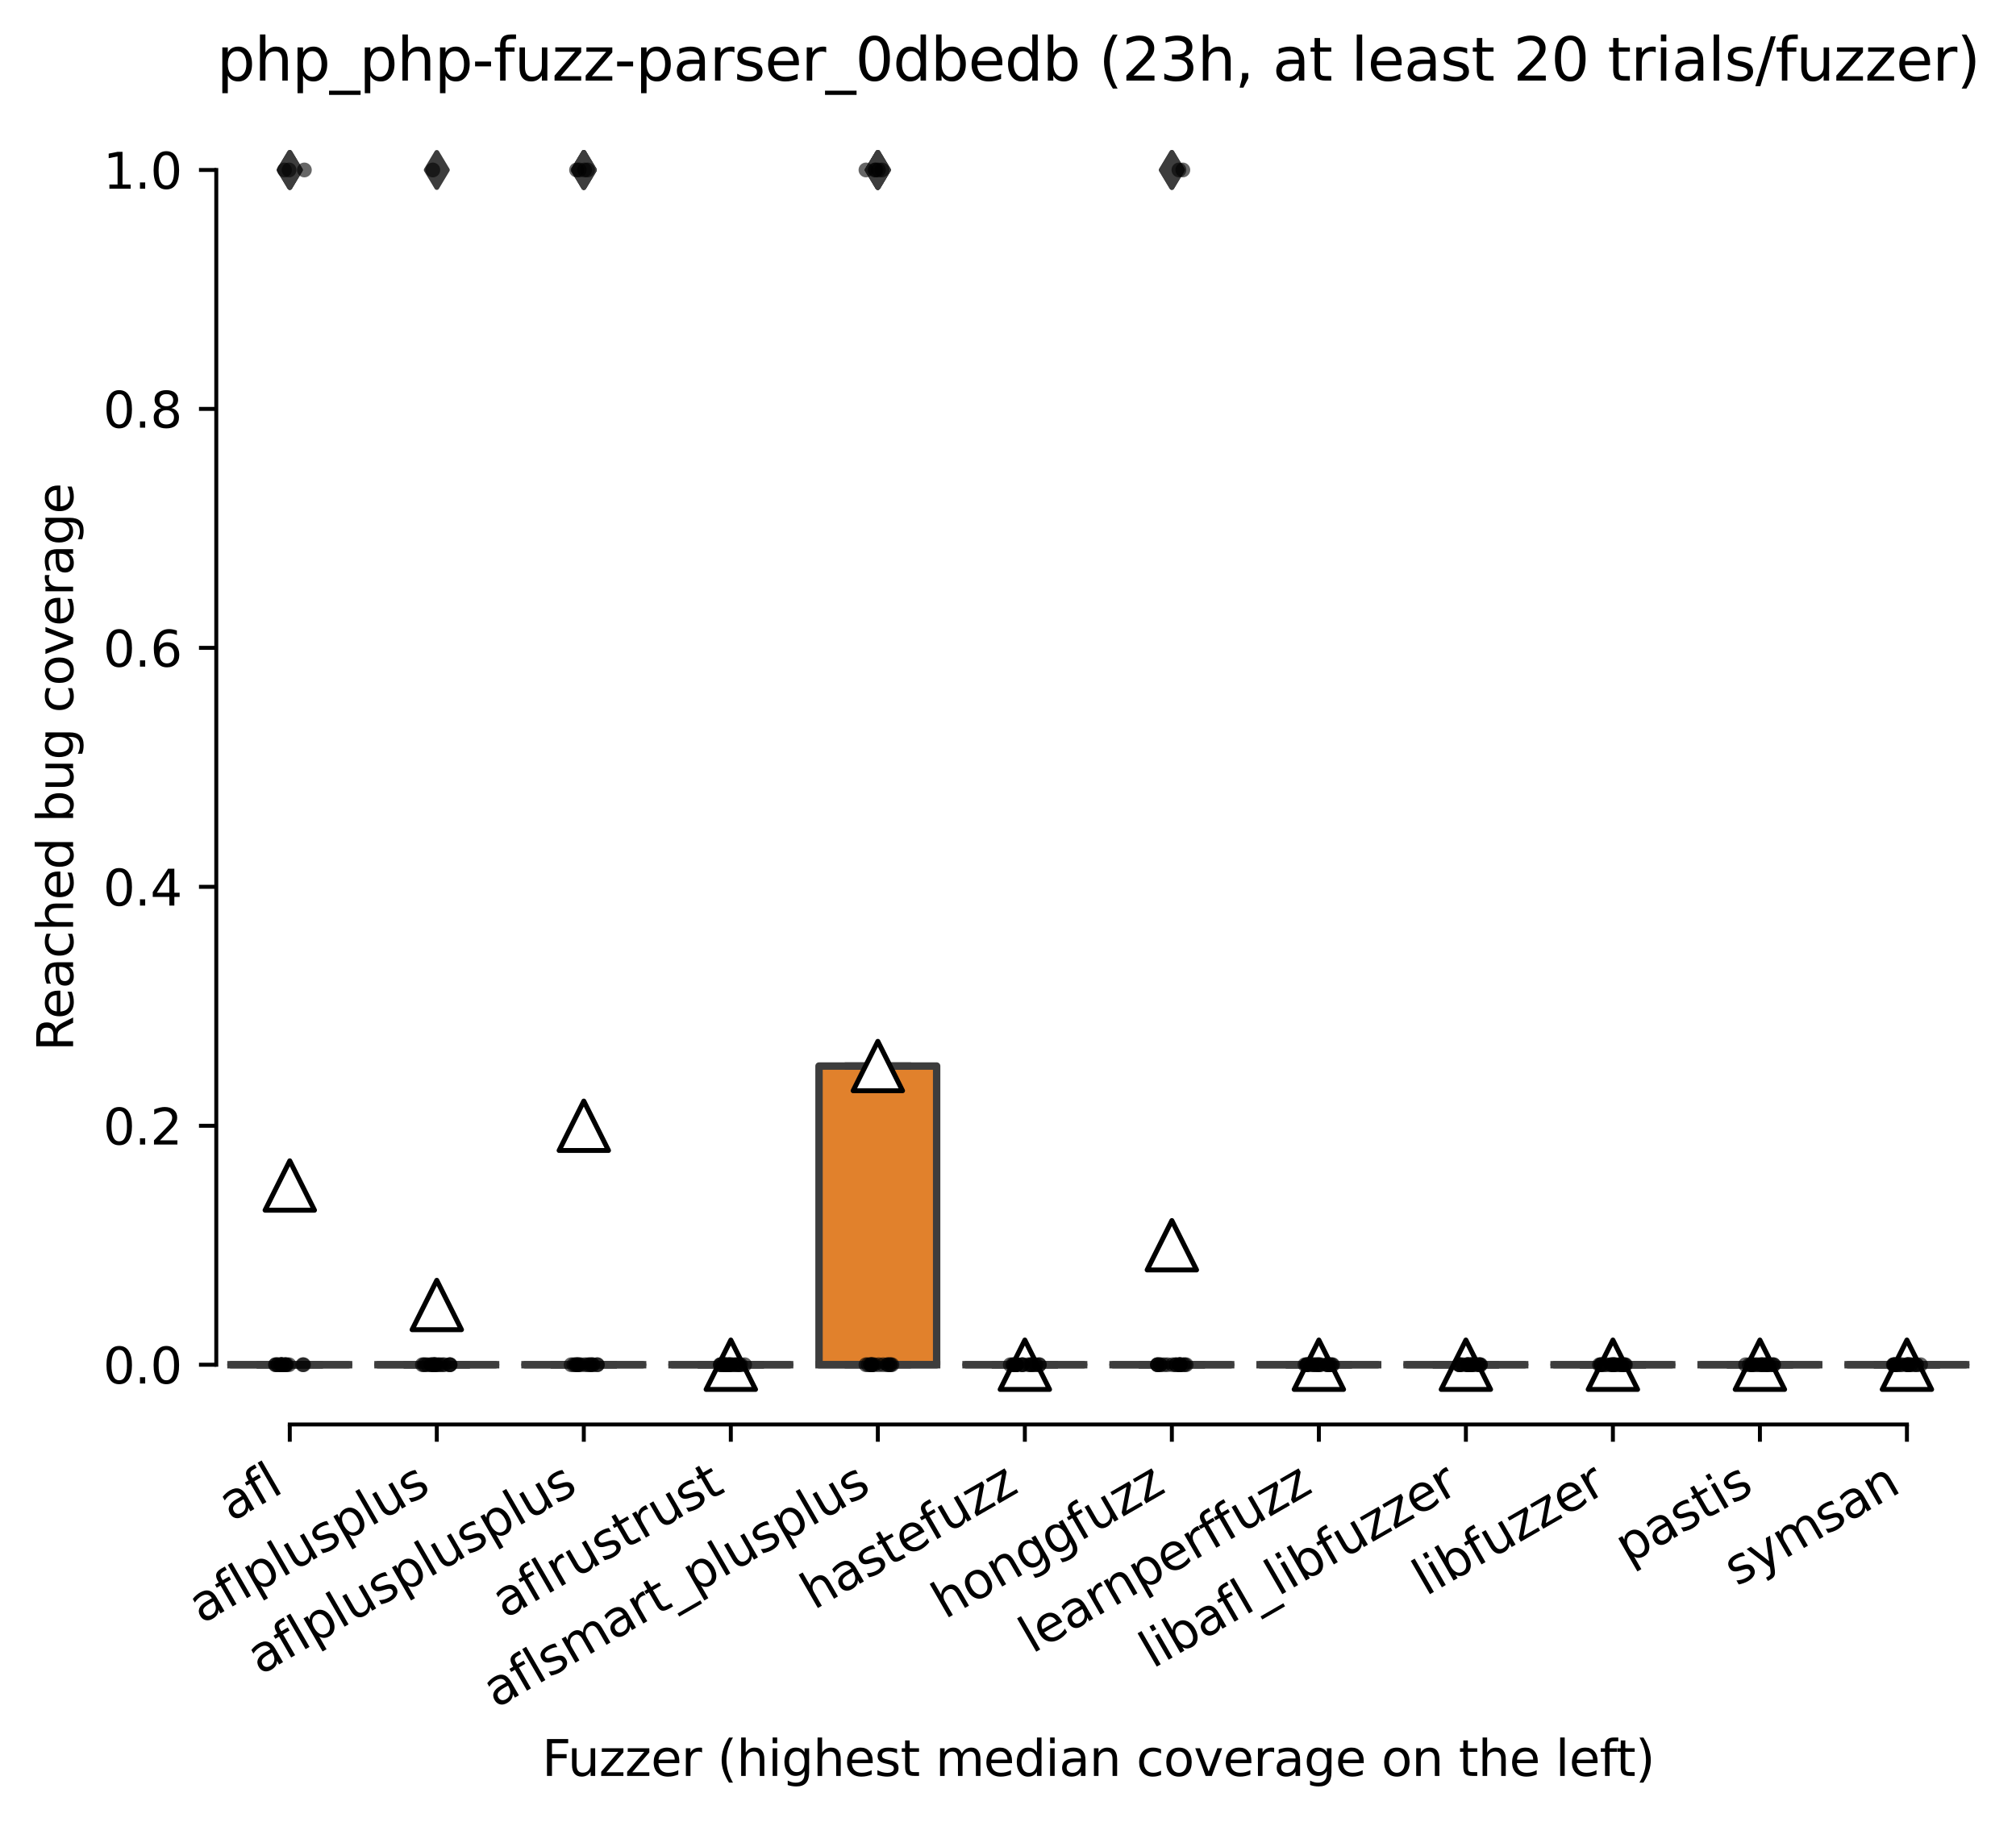 <?xml version="1.0" encoding="utf-8" standalone="no"?>
<!DOCTYPE svg PUBLIC "-//W3C//DTD SVG 1.1//EN"
  "http://www.w3.org/Graphics/SVG/1.1/DTD/svg11.dtd">
<svg xmlns:xlink="http://www.w3.org/1999/xlink" width="408.101pt" height="368.872pt" viewBox="0 0 408.101 368.872" xmlns="http://www.w3.org/2000/svg" version="1.1">
 <defs>
  <style type="text/css">*{stroke-linejoin: round; stroke-linecap: butt}</style>
 </defs>
 <g id="figure_1">
  <g id="patch_1">
   <path d="M 0 368.872 
L 408.101 368.872 
L 408.101 0 
L 0 0 
z
" style="fill: #ffffff"/>
  </g>
  <g id="axes_1">
   <g id="patch_2">
    <path d="M 43.781 288.43 
L 400.901 288.43 
L 400.901 22.318 
L 43.781 22.318 
z
" style="fill: #ffffff"/>
   </g>
   <g id="patch_3">
    <path d="M 46.757 276.334 
L 70.565 276.334 
L 70.565 276.334 
L 46.757 276.334 
L 46.757 276.334 
z
" clip-path="url(#pdd5b4fa25f)" style="fill: #3274a1; stroke: #3d3d3d; stroke-width: 1.5; stroke-linejoin: miter"/>
   </g>
   <g id="patch_4">
    <path d="M 76.517 276.334 
L 100.325 276.334 
L 100.325 276.334 
L 76.517 276.334 
L 76.517 276.334 
z
" clip-path="url(#pdd5b4fa25f)" style="fill: #9fd495; stroke: #3d3d3d; stroke-width: 1.5; stroke-linejoin: miter"/>
   </g>
   <g id="patch_5">
    <path d="M 106.277 276.334 
L 130.085 276.334 
L 130.085 276.334 
L 106.277 276.334 
L 106.277 276.334 
z
" clip-path="url(#pdd5b4fa25f)" style="fill: #c03d3e; stroke: #3d3d3d; stroke-width: 1.5; stroke-linejoin: miter"/>
   </g>
   <g id="patch_6">
    <path d="M 136.037 276.334 
L 159.845 276.334 
L 159.845 276.334 
L 136.037 276.334 
L 136.037 276.334 
z
" clip-path="url(#pdd5b4fa25f)" style="fill: #c7c7c7; stroke: #3d3d3d; stroke-width: 1.5; stroke-linejoin: miter"/>
   </g>
   <g id="patch_7">
    <path d="M 165.797 276.334 
L 189.605 276.334 
L 189.605 215.854 
L 165.797 215.854 
L 165.797 276.334 
z
" clip-path="url(#pdd5b4fa25f)" style="fill: #e1812c; stroke: #3d3d3d; stroke-width: 1.5; stroke-linejoin: miter"/>
   </g>
   <g id="patch_8">
    <path d="M 195.557 276.334 
L 219.365 276.334 
L 219.365 276.334 
L 195.557 276.334 
L 195.557 276.334 
z
" clip-path="url(#pdd5b4fa25f)" style="fill: #f2a5a3; stroke: #3d3d3d; stroke-width: 1.5; stroke-linejoin: miter"/>
   </g>
   <g id="patch_9">
    <path d="M 225.317 276.334 
L 249.125 276.334 
L 249.125 276.334 
L 225.317 276.334 
L 225.317 276.334 
z
" clip-path="url(#pdd5b4fa25f)" style="fill: #d684bd; stroke: #3d3d3d; stroke-width: 1.5; stroke-linejoin: miter"/>
   </g>
   <g id="patch_10">
    <path d="M 255.077 276.334 
L 278.885 276.334 
L 278.885 276.334 
L 255.077 276.334 
L 255.077 276.334 
z
" clip-path="url(#pdd5b4fa25f)" style="fill: #d1d197; stroke: #3d3d3d; stroke-width: 1.5; stroke-linejoin: miter"/>
   </g>
   <g id="patch_11">
    <path d="M 284.837 276.334 
L 308.645 276.334 
L 308.645 276.334 
L 284.837 276.334 
L 284.837 276.334 
z
" clip-path="url(#pdd5b4fa25f)" style="fill: #3a923a; stroke: #3d3d3d; stroke-width: 1.5; stroke-linejoin: miter"/>
   </g>
   <g id="patch_12">
    <path d="M 314.597 276.334 
L 338.405 276.334 
L 338.405 276.334 
L 314.597 276.334 
L 314.597 276.334 
z
" clip-path="url(#pdd5b4fa25f)" style="fill: #c4b5d0; stroke: #3d3d3d; stroke-width: 1.5; stroke-linejoin: miter"/>
   </g>
   <g id="patch_13">
    <path d="M 344.357 276.334 
L 368.165 276.334 
L 368.165 276.334 
L 344.357 276.334 
L 344.357 276.334 
z
" clip-path="url(#pdd5b4fa25f)" style="fill: #7f7f7f; stroke: #3d3d3d; stroke-width: 1.5; stroke-linejoin: miter"/>
   </g>
   <g id="patch_14">
    <path d="M 374.117 276.334 
L 397.925 276.334 
L 397.925 276.334 
L 374.117 276.334 
L 374.117 276.334 
z
" clip-path="url(#pdd5b4fa25f)" style="fill: #a7d4dc; stroke: #3d3d3d; stroke-width: 1.5; stroke-linejoin: miter"/>
   </g>
   <g id="matplotlib.axis_1">
    <g id="xtick_1">
     <g id="line2d_1">
      <defs>
       <path id="mbe99048b2d" d="M 0 0 
L 0 3.5 
" style="stroke: #000000; stroke-width: 0.8"/>
      </defs>
      <g>
       <use xlink:href="#mbe99048b2d" x="58.661" y="288.43" style="stroke: #000000; stroke-width: 0.8"/>
      </g>
     </g>
     <g id="text_1">
      <!-- afl -->
      <g transform="translate(46.86 308.224) rotate(-30) scale(0.1 -0.1)">
       <defs>
        <path id="DejaVuSans-61" d="M 2194 1759 
Q 1497 1759 1228 1600 
Q 959 1441 959 1056 
Q 959 750 1161 570 
Q 1363 391 1709 391 
Q 2188 391 2477 730 
Q 2766 1069 2766 1631 
L 2766 1759 
L 2194 1759 
z
M 3341 1997 
L 3341 0 
L 2766 0 
L 2766 531 
Q 2569 213 2275 61 
Q 1981 -91 1556 -91 
Q 1019 -91 701 211 
Q 384 513 384 1019 
Q 384 1609 779 1909 
Q 1175 2209 1959 2209 
L 2766 2209 
L 2766 2266 
Q 2766 2663 2505 2880 
Q 2244 3097 1772 3097 
Q 1472 3097 1187 3025 
Q 903 2953 641 2809 
L 641 3341 
Q 956 3463 1253 3523 
Q 1550 3584 1831 3584 
Q 2591 3584 2966 3190 
Q 3341 2797 3341 1997 
z
" transform="scale(0.016)"/>
        <path id="DejaVuSans-66" d="M 2375 4863 
L 2375 4384 
L 1825 4384 
Q 1516 4384 1395 4259 
Q 1275 4134 1275 3809 
L 1275 3500 
L 2222 3500 
L 2222 3053 
L 1275 3053 
L 1275 0 
L 697 0 
L 697 3053 
L 147 3053 
L 147 3500 
L 697 3500 
L 697 3744 
Q 697 4328 969 4595 
Q 1241 4863 1831 4863 
L 2375 4863 
z
" transform="scale(0.016)"/>
        <path id="DejaVuSans-6c" d="M 603 4863 
L 1178 4863 
L 1178 0 
L 603 0 
L 603 4863 
z
" transform="scale(0.016)"/>
       </defs>
       <use xlink:href="#DejaVuSans-61"/>
       <use xlink:href="#DejaVuSans-66" x="61.279"/>
       <use xlink:href="#DejaVuSans-6c" x="96.484"/>
      </g>
     </g>
    </g>
    <g id="xtick_2">
     <g id="line2d_2">
      <g>
       <use xlink:href="#mbe99048b2d" x="88.421" y="288.43" style="stroke: #000000; stroke-width: 0.8"/>
      </g>
     </g>
     <g id="text_2">
      <!-- aflplusplus -->
      <g transform="translate(40.812 328.897) rotate(-30) scale(0.1 -0.1)">
       <defs>
        <path id="DejaVuSans-70" d="M 1159 525 
L 1159 -1331 
L 581 -1331 
L 581 3500 
L 1159 3500 
L 1159 2969 
Q 1341 3281 1617 3432 
Q 1894 3584 2278 3584 
Q 2916 3584 3314 3078 
Q 3713 2572 3713 1747 
Q 3713 922 3314 415 
Q 2916 -91 2278 -91 
Q 1894 -91 1617 61 
Q 1341 213 1159 525 
z
M 3116 1747 
Q 3116 2381 2855 2742 
Q 2594 3103 2138 3103 
Q 1681 3103 1420 2742 
Q 1159 2381 1159 1747 
Q 1159 1113 1420 752 
Q 1681 391 2138 391 
Q 2594 391 2855 752 
Q 3116 1113 3116 1747 
z
" transform="scale(0.016)"/>
        <path id="DejaVuSans-75" d="M 544 1381 
L 544 3500 
L 1119 3500 
L 1119 1403 
Q 1119 906 1312 657 
Q 1506 409 1894 409 
Q 2359 409 2629 706 
Q 2900 1003 2900 1516 
L 2900 3500 
L 3475 3500 
L 3475 0 
L 2900 0 
L 2900 538 
Q 2691 219 2414 64 
Q 2138 -91 1772 -91 
Q 1169 -91 856 284 
Q 544 659 544 1381 
z
M 1991 3584 
L 1991 3584 
z
" transform="scale(0.016)"/>
        <path id="DejaVuSans-73" d="M 2834 3397 
L 2834 2853 
Q 2591 2978 2328 3040 
Q 2066 3103 1784 3103 
Q 1356 3103 1142 2972 
Q 928 2841 928 2578 
Q 928 2378 1081 2264 
Q 1234 2150 1697 2047 
L 1894 2003 
Q 2506 1872 2764 1633 
Q 3022 1394 3022 966 
Q 3022 478 2636 193 
Q 2250 -91 1575 -91 
Q 1294 -91 989 -36 
Q 684 19 347 128 
L 347 722 
Q 666 556 975 473 
Q 1284 391 1588 391 
Q 1994 391 2212 530 
Q 2431 669 2431 922 
Q 2431 1156 2273 1281 
Q 2116 1406 1581 1522 
L 1381 1569 
Q 847 1681 609 1914 
Q 372 2147 372 2553 
Q 372 3047 722 3315 
Q 1072 3584 1716 3584 
Q 2034 3584 2315 3537 
Q 2597 3491 2834 3397 
z
" transform="scale(0.016)"/>
       </defs>
       <use xlink:href="#DejaVuSans-61"/>
       <use xlink:href="#DejaVuSans-66" x="61.279"/>
       <use xlink:href="#DejaVuSans-6c" x="96.484"/>
       <use xlink:href="#DejaVuSans-70" x="124.268"/>
       <use xlink:href="#DejaVuSans-6c" x="187.744"/>
       <use xlink:href="#DejaVuSans-75" x="215.527"/>
       <use xlink:href="#DejaVuSans-73" x="278.906"/>
       <use xlink:href="#DejaVuSans-70" x="331.006"/>
       <use xlink:href="#DejaVuSans-6c" x="394.482"/>
       <use xlink:href="#DejaVuSans-75" x="422.266"/>
       <use xlink:href="#DejaVuSans-73" x="485.645"/>
      </g>
     </g>
    </g>
    <g id="xtick_3">
     <g id="line2d_3">
      <g>
       <use xlink:href="#mbe99048b2d" x="118.181" y="288.43" style="stroke: #000000; stroke-width: 0.8"/>
      </g>
     </g>
     <g id="text_3">
      <!-- aflplusplusplus -->
      <g transform="translate(52.669 339.234) rotate(-30) scale(0.1 -0.1)">
       <use xlink:href="#DejaVuSans-61"/>
       <use xlink:href="#DejaVuSans-66" x="61.279"/>
       <use xlink:href="#DejaVuSans-6c" x="96.484"/>
       <use xlink:href="#DejaVuSans-70" x="124.268"/>
       <use xlink:href="#DejaVuSans-6c" x="187.744"/>
       <use xlink:href="#DejaVuSans-75" x="215.527"/>
       <use xlink:href="#DejaVuSans-73" x="278.906"/>
       <use xlink:href="#DejaVuSans-70" x="331.006"/>
       <use xlink:href="#DejaVuSans-6c" x="394.482"/>
       <use xlink:href="#DejaVuSans-75" x="422.266"/>
       <use xlink:href="#DejaVuSans-73" x="485.645"/>
       <use xlink:href="#DejaVuSans-70" x="537.744"/>
       <use xlink:href="#DejaVuSans-6c" x="601.221"/>
       <use xlink:href="#DejaVuSans-75" x="629.004"/>
       <use xlink:href="#DejaVuSans-73" x="692.383"/>
      </g>
     </g>
    </g>
    <g id="xtick_4">
     <g id="line2d_4">
      <g>
       <use xlink:href="#mbe99048b2d" x="147.941" y="288.43" style="stroke: #000000; stroke-width: 0.8"/>
      </g>
     </g>
     <g id="text_4">
      <!-- aflrustrust -->
      <g transform="translate(102.229 327.802) rotate(-30) scale(0.1 -0.1)">
       <defs>
        <path id="DejaVuSans-72" d="M 2631 2963 
Q 2534 3019 2420 3045 
Q 2306 3072 2169 3072 
Q 1681 3072 1420 2755 
Q 1159 2438 1159 1844 
L 1159 0 
L 581 0 
L 581 3500 
L 1159 3500 
L 1159 2956 
Q 1341 3275 1631 3429 
Q 1922 3584 2338 3584 
Q 2397 3584 2469 3576 
Q 2541 3569 2628 3553 
L 2631 2963 
z
" transform="scale(0.016)"/>
        <path id="DejaVuSans-74" d="M 1172 4494 
L 1172 3500 
L 2356 3500 
L 2356 3053 
L 1172 3053 
L 1172 1153 
Q 1172 725 1289 603 
Q 1406 481 1766 481 
L 2356 481 
L 2356 0 
L 1766 0 
Q 1100 0 847 248 
Q 594 497 594 1153 
L 594 3053 
L 172 3053 
L 172 3500 
L 594 3500 
L 594 4494 
L 1172 4494 
z
" transform="scale(0.016)"/>
       </defs>
       <use xlink:href="#DejaVuSans-61"/>
       <use xlink:href="#DejaVuSans-66" x="61.279"/>
       <use xlink:href="#DejaVuSans-6c" x="96.484"/>
       <use xlink:href="#DejaVuSans-72" x="124.268"/>
       <use xlink:href="#DejaVuSans-75" x="165.381"/>
       <use xlink:href="#DejaVuSans-73" x="228.76"/>
       <use xlink:href="#DejaVuSans-74" x="280.859"/>
       <use xlink:href="#DejaVuSans-72" x="320.068"/>
       <use xlink:href="#DejaVuSans-75" x="361.182"/>
       <use xlink:href="#DejaVuSans-73" x="424.561"/>
       <use xlink:href="#DejaVuSans-74" x="476.66"/>
      </g>
     </g>
    </g>
    <g id="xtick_5">
     <g id="line2d_5">
      <g>
       <use xlink:href="#mbe99048b2d" x="177.701" y="288.43" style="stroke: #000000; stroke-width: 0.8"/>
      </g>
     </g>
     <g id="text_5">
      <!-- aflsmart_plusplus -->
      <g transform="translate(100.414 345.952) rotate(-30) scale(0.1 -0.1)">
       <defs>
        <path id="DejaVuSans-6d" d="M 3328 2828 
Q 3544 3216 3844 3400 
Q 4144 3584 4550 3584 
Q 5097 3584 5394 3201 
Q 5691 2819 5691 2113 
L 5691 0 
L 5113 0 
L 5113 2094 
Q 5113 2597 4934 2840 
Q 4756 3084 4391 3084 
Q 3944 3084 3684 2787 
Q 3425 2491 3425 1978 
L 3425 0 
L 2847 0 
L 2847 2094 
Q 2847 2600 2669 2842 
Q 2491 3084 2119 3084 
Q 1678 3084 1418 2786 
Q 1159 2488 1159 1978 
L 1159 0 
L 581 0 
L 581 3500 
L 1159 3500 
L 1159 2956 
Q 1356 3278 1631 3431 
Q 1906 3584 2284 3584 
Q 2666 3584 2933 3390 
Q 3200 3197 3328 2828 
z
" transform="scale(0.016)"/>
        <path id="DejaVuSans-5f" d="M 3263 -1063 
L 3263 -1509 
L -63 -1509 
L -63 -1063 
L 3263 -1063 
z
" transform="scale(0.016)"/>
       </defs>
       <use xlink:href="#DejaVuSans-61"/>
       <use xlink:href="#DejaVuSans-66" x="61.279"/>
       <use xlink:href="#DejaVuSans-6c" x="96.484"/>
       <use xlink:href="#DejaVuSans-73" x="124.268"/>
       <use xlink:href="#DejaVuSans-6d" x="176.367"/>
       <use xlink:href="#DejaVuSans-61" x="273.779"/>
       <use xlink:href="#DejaVuSans-72" x="335.059"/>
       <use xlink:href="#DejaVuSans-74" x="376.172"/>
       <use xlink:href="#DejaVuSans-5f" x="415.381"/>
       <use xlink:href="#DejaVuSans-70" x="465.381"/>
       <use xlink:href="#DejaVuSans-6c" x="528.857"/>
       <use xlink:href="#DejaVuSans-75" x="556.641"/>
       <use xlink:href="#DejaVuSans-73" x="620.02"/>
       <use xlink:href="#DejaVuSans-70" x="672.119"/>
       <use xlink:href="#DejaVuSans-6c" x="735.596"/>
       <use xlink:href="#DejaVuSans-75" x="763.379"/>
       <use xlink:href="#DejaVuSans-73" x="826.758"/>
      </g>
     </g>
    </g>
    <g id="xtick_6">
     <g id="line2d_6">
      <g>
       <use xlink:href="#mbe99048b2d" x="207.461" y="288.43" style="stroke: #000000; stroke-width: 0.8"/>
      </g>
     </g>
     <g id="text_6">
      <!-- hastefuzz -->
      <g transform="translate(164.763 326.062) rotate(-30) scale(0.1 -0.1)">
       <defs>
        <path id="DejaVuSans-68" d="M 3513 2113 
L 3513 0 
L 2938 0 
L 2938 2094 
Q 2938 2591 2744 2837 
Q 2550 3084 2163 3084 
Q 1697 3084 1428 2787 
Q 1159 2491 1159 1978 
L 1159 0 
L 581 0 
L 581 4863 
L 1159 4863 
L 1159 2956 
Q 1366 3272 1645 3428 
Q 1925 3584 2291 3584 
Q 2894 3584 3203 3211 
Q 3513 2838 3513 2113 
z
" transform="scale(0.016)"/>
        <path id="DejaVuSans-65" d="M 3597 1894 
L 3597 1613 
L 953 1613 
Q 991 1019 1311 708 
Q 1631 397 2203 397 
Q 2534 397 2845 478 
Q 3156 559 3463 722 
L 3463 178 
Q 3153 47 2828 -22 
Q 2503 -91 2169 -91 
Q 1331 -91 842 396 
Q 353 884 353 1716 
Q 353 2575 817 3079 
Q 1281 3584 2069 3584 
Q 2775 3584 3186 3129 
Q 3597 2675 3597 1894 
z
M 3022 2063 
Q 3016 2534 2758 2815 
Q 2500 3097 2075 3097 
Q 1594 3097 1305 2825 
Q 1016 2553 972 2059 
L 3022 2063 
z
" transform="scale(0.016)"/>
        <path id="DejaVuSans-7a" d="M 353 3500 
L 3084 3500 
L 3084 2975 
L 922 459 
L 3084 459 
L 3084 0 
L 275 0 
L 275 525 
L 2438 3041 
L 353 3041 
L 353 3500 
z
" transform="scale(0.016)"/>
       </defs>
       <use xlink:href="#DejaVuSans-68"/>
       <use xlink:href="#DejaVuSans-61" x="63.379"/>
       <use xlink:href="#DejaVuSans-73" x="124.658"/>
       <use xlink:href="#DejaVuSans-74" x="176.758"/>
       <use xlink:href="#DejaVuSans-65" x="215.967"/>
       <use xlink:href="#DejaVuSans-66" x="277.49"/>
       <use xlink:href="#DejaVuSans-75" x="312.695"/>
       <use xlink:href="#DejaVuSans-7a" x="376.074"/>
       <use xlink:href="#DejaVuSans-7a" x="428.564"/>
      </g>
     </g>
    </g>
    <g id="xtick_7">
     <g id="line2d_7">
      <g>
       <use xlink:href="#mbe99048b2d" x="237.221" y="288.43" style="stroke: #000000; stroke-width: 0.8"/>
      </g>
     </g>
     <g id="text_7">
      <!-- honggfuzz -->
      <g transform="translate(191.282 327.933) rotate(-30) scale(0.1 -0.1)">
       <defs>
        <path id="DejaVuSans-6f" d="M 1959 3097 
Q 1497 3097 1228 2736 
Q 959 2375 959 1747 
Q 959 1119 1226 758 
Q 1494 397 1959 397 
Q 2419 397 2687 759 
Q 2956 1122 2956 1747 
Q 2956 2369 2687 2733 
Q 2419 3097 1959 3097 
z
M 1959 3584 
Q 2709 3584 3137 3096 
Q 3566 2609 3566 1747 
Q 3566 888 3137 398 
Q 2709 -91 1959 -91 
Q 1206 -91 779 398 
Q 353 888 353 1747 
Q 353 2609 779 3096 
Q 1206 3584 1959 3584 
z
" transform="scale(0.016)"/>
        <path id="DejaVuSans-6e" d="M 3513 2113 
L 3513 0 
L 2938 0 
L 2938 2094 
Q 2938 2591 2744 2837 
Q 2550 3084 2163 3084 
Q 1697 3084 1428 2787 
Q 1159 2491 1159 1978 
L 1159 0 
L 581 0 
L 581 3500 
L 1159 3500 
L 1159 2956 
Q 1366 3272 1645 3428 
Q 1925 3584 2291 3584 
Q 2894 3584 3203 3211 
Q 3513 2838 3513 2113 
z
" transform="scale(0.016)"/>
        <path id="DejaVuSans-67" d="M 2906 1791 
Q 2906 2416 2648 2759 
Q 2391 3103 1925 3103 
Q 1463 3103 1205 2759 
Q 947 2416 947 1791 
Q 947 1169 1205 825 
Q 1463 481 1925 481 
Q 2391 481 2648 825 
Q 2906 1169 2906 1791 
z
M 3481 434 
Q 3481 -459 3084 -895 
Q 2688 -1331 1869 -1331 
Q 1566 -1331 1297 -1286 
Q 1028 -1241 775 -1147 
L 775 -588 
Q 1028 -725 1275 -790 
Q 1522 -856 1778 -856 
Q 2344 -856 2625 -561 
Q 2906 -266 2906 331 
L 2906 616 
Q 2728 306 2450 153 
Q 2172 0 1784 0 
Q 1141 0 747 490 
Q 353 981 353 1791 
Q 353 2603 747 3093 
Q 1141 3584 1784 3584 
Q 2172 3584 2450 3431 
Q 2728 3278 2906 2969 
L 2906 3500 
L 3481 3500 
L 3481 434 
z
" transform="scale(0.016)"/>
       </defs>
       <use xlink:href="#DejaVuSans-68"/>
       <use xlink:href="#DejaVuSans-6f" x="63.379"/>
       <use xlink:href="#DejaVuSans-6e" x="124.561"/>
       <use xlink:href="#DejaVuSans-67" x="187.939"/>
       <use xlink:href="#DejaVuSans-67" x="251.416"/>
       <use xlink:href="#DejaVuSans-66" x="314.893"/>
       <use xlink:href="#DejaVuSans-75" x="350.098"/>
       <use xlink:href="#DejaVuSans-7a" x="413.477"/>
       <use xlink:href="#DejaVuSans-7a" x="465.967"/>
      </g>
     </g>
    </g>
    <g id="xtick_8">
     <g id="line2d_8">
      <g>
       <use xlink:href="#mbe99048b2d" x="266.981" y="288.43" style="stroke: #000000; stroke-width: 0.8"/>
      </g>
     </g>
     <g id="text_8">
      <!-- learnperffuzz -->
      <g transform="translate(208.939 334.921) rotate(-30) scale(0.1 -0.1)">
       <use xlink:href="#DejaVuSans-6c"/>
       <use xlink:href="#DejaVuSans-65" x="27.783"/>
       <use xlink:href="#DejaVuSans-61" x="89.307"/>
       <use xlink:href="#DejaVuSans-72" x="150.586"/>
       <use xlink:href="#DejaVuSans-6e" x="189.949"/>
       <use xlink:href="#DejaVuSans-70" x="253.328"/>
       <use xlink:href="#DejaVuSans-65" x="316.805"/>
       <use xlink:href="#DejaVuSans-72" x="378.328"/>
       <use xlink:href="#DejaVuSans-66" x="419.441"/>
       <use xlink:href="#DejaVuSans-66" x="454.646"/>
       <use xlink:href="#DejaVuSans-75" x="489.852"/>
       <use xlink:href="#DejaVuSans-7a" x="553.23"/>
       <use xlink:href="#DejaVuSans-7a" x="605.721"/>
      </g>
     </g>
    </g>
    <g id="xtick_9">
     <g id="line2d_9">
      <g>
       <use xlink:href="#mbe99048b2d" x="296.741" y="288.43" style="stroke: #000000; stroke-width: 0.8"/>
      </g>
     </g>
     <g id="text_9">
      <!-- libafl_libfuzzer -->
      <g transform="translate(233.334 337.938) rotate(-30) scale(0.1 -0.1)">
       <defs>
        <path id="DejaVuSans-69" d="M 603 3500 
L 1178 3500 
L 1178 0 
L 603 0 
L 603 3500 
z
M 603 4863 
L 1178 4863 
L 1178 4134 
L 603 4134 
L 603 4863 
z
" transform="scale(0.016)"/>
        <path id="DejaVuSans-62" d="M 3116 1747 
Q 3116 2381 2855 2742 
Q 2594 3103 2138 3103 
Q 1681 3103 1420 2742 
Q 1159 2381 1159 1747 
Q 1159 1113 1420 752 
Q 1681 391 2138 391 
Q 2594 391 2855 752 
Q 3116 1113 3116 1747 
z
M 1159 2969 
Q 1341 3281 1617 3432 
Q 1894 3584 2278 3584 
Q 2916 3584 3314 3078 
Q 3713 2572 3713 1747 
Q 3713 922 3314 415 
Q 2916 -91 2278 -91 
Q 1894 -91 1617 61 
Q 1341 213 1159 525 
L 1159 0 
L 581 0 
L 581 4863 
L 1159 4863 
L 1159 2969 
z
" transform="scale(0.016)"/>
       </defs>
       <use xlink:href="#DejaVuSans-6c"/>
       <use xlink:href="#DejaVuSans-69" x="27.783"/>
       <use xlink:href="#DejaVuSans-62" x="55.566"/>
       <use xlink:href="#DejaVuSans-61" x="119.043"/>
       <use xlink:href="#DejaVuSans-66" x="180.322"/>
       <use xlink:href="#DejaVuSans-6c" x="215.527"/>
       <use xlink:href="#DejaVuSans-5f" x="243.311"/>
       <use xlink:href="#DejaVuSans-6c" x="293.311"/>
       <use xlink:href="#DejaVuSans-69" x="321.094"/>
       <use xlink:href="#DejaVuSans-62" x="348.877"/>
       <use xlink:href="#DejaVuSans-66" x="412.354"/>
       <use xlink:href="#DejaVuSans-75" x="447.559"/>
       <use xlink:href="#DejaVuSans-7a" x="510.938"/>
       <use xlink:href="#DejaVuSans-7a" x="563.428"/>
       <use xlink:href="#DejaVuSans-65" x="615.918"/>
       <use xlink:href="#DejaVuSans-72" x="677.441"/>
      </g>
     </g>
    </g>
    <g id="xtick_10">
     <g id="line2d_10">
      <g>
       <use xlink:href="#mbe99048b2d" x="326.501" y="288.43" style="stroke: #000000; stroke-width: 0.8"/>
      </g>
     </g>
     <g id="text_10">
      <!-- libfuzzer -->
      <g transform="translate(288.635 323.272) rotate(-30) scale(0.1 -0.1)">
       <use xlink:href="#DejaVuSans-6c"/>
       <use xlink:href="#DejaVuSans-69" x="27.783"/>
       <use xlink:href="#DejaVuSans-62" x="55.566"/>
       <use xlink:href="#DejaVuSans-66" x="119.043"/>
       <use xlink:href="#DejaVuSans-75" x="154.248"/>
       <use xlink:href="#DejaVuSans-7a" x="217.627"/>
       <use xlink:href="#DejaVuSans-7a" x="270.117"/>
       <use xlink:href="#DejaVuSans-65" x="322.607"/>
       <use xlink:href="#DejaVuSans-72" x="384.131"/>
      </g>
     </g>
    </g>
    <g id="xtick_11">
     <g id="line2d_11">
      <g>
       <use xlink:href="#mbe99048b2d" x="356.261" y="288.43" style="stroke: #000000; stroke-width: 0.8"/>
      </g>
     </g>
     <g id="text_11">
      <!-- pastis -->
      <g transform="translate(329.592 316.807) rotate(-30) scale(0.1 -0.1)">
       <use xlink:href="#DejaVuSans-70"/>
       <use xlink:href="#DejaVuSans-61" x="63.477"/>
       <use xlink:href="#DejaVuSans-73" x="124.756"/>
       <use xlink:href="#DejaVuSans-74" x="176.855"/>
       <use xlink:href="#DejaVuSans-69" x="216.064"/>
       <use xlink:href="#DejaVuSans-73" x="243.848"/>
      </g>
     </g>
    </g>
    <g id="xtick_12">
     <g id="line2d_12">
      <g>
       <use xlink:href="#mbe99048b2d" x="386.021" y="288.43" style="stroke: #000000; stroke-width: 0.8"/>
      </g>
     </g>
     <g id="text_12">
      <!-- symsan -->
      <g transform="translate(351.602 321.282) rotate(-30) scale(0.1 -0.1)">
       <defs>
        <path id="DejaVuSans-79" d="M 2059 -325 
Q 1816 -950 1584 -1140 
Q 1353 -1331 966 -1331 
L 506 -1331 
L 506 -850 
L 844 -850 
Q 1081 -850 1212 -737 
Q 1344 -625 1503 -206 
L 1606 56 
L 191 3500 
L 800 3500 
L 1894 763 
L 2988 3500 
L 3597 3500 
L 2059 -325 
z
" transform="scale(0.016)"/>
       </defs>
       <use xlink:href="#DejaVuSans-73"/>
       <use xlink:href="#DejaVuSans-79" x="52.1"/>
       <use xlink:href="#DejaVuSans-6d" x="111.279"/>
       <use xlink:href="#DejaVuSans-73" x="208.691"/>
       <use xlink:href="#DejaVuSans-61" x="260.791"/>
       <use xlink:href="#DejaVuSans-6e" x="322.07"/>
      </g>
     </g>
    </g>
    <g id="text_13">
     <!-- Fuzzer (highest median coverage on the left) -->
     <g transform="translate(109.723 359.592) scale(0.1 -0.1)">
      <defs>
       <path id="DejaVuSans-46" d="M 628 4666 
L 3309 4666 
L 3309 4134 
L 1259 4134 
L 1259 2759 
L 3109 2759 
L 3109 2228 
L 1259 2228 
L 1259 0 
L 628 0 
L 628 4666 
z
" transform="scale(0.016)"/>
       <path id="DejaVuSans-20" transform="scale(0.016)"/>
       <path id="DejaVuSans-28" d="M 1984 4856 
Q 1566 4138 1362 3434 
Q 1159 2731 1159 2009 
Q 1159 1288 1364 580 
Q 1569 -128 1984 -844 
L 1484 -844 
Q 1016 -109 783 600 
Q 550 1309 550 2009 
Q 550 2706 781 3412 
Q 1013 4119 1484 4856 
L 1984 4856 
z
" transform="scale(0.016)"/>
       <path id="DejaVuSans-64" d="M 2906 2969 
L 2906 4863 
L 3481 4863 
L 3481 0 
L 2906 0 
L 2906 525 
Q 2725 213 2448 61 
Q 2172 -91 1784 -91 
Q 1150 -91 751 415 
Q 353 922 353 1747 
Q 353 2572 751 3078 
Q 1150 3584 1784 3584 
Q 2172 3584 2448 3432 
Q 2725 3281 2906 2969 
z
M 947 1747 
Q 947 1113 1208 752 
Q 1469 391 1925 391 
Q 2381 391 2643 752 
Q 2906 1113 2906 1747 
Q 2906 2381 2643 2742 
Q 2381 3103 1925 3103 
Q 1469 3103 1208 2742 
Q 947 2381 947 1747 
z
" transform="scale(0.016)"/>
       <path id="DejaVuSans-63" d="M 3122 3366 
L 3122 2828 
Q 2878 2963 2633 3030 
Q 2388 3097 2138 3097 
Q 1578 3097 1268 2742 
Q 959 2388 959 1747 
Q 959 1106 1268 751 
Q 1578 397 2138 397 
Q 2388 397 2633 464 
Q 2878 531 3122 666 
L 3122 134 
Q 2881 22 2623 -34 
Q 2366 -91 2075 -91 
Q 1284 -91 818 406 
Q 353 903 353 1747 
Q 353 2603 823 3093 
Q 1294 3584 2113 3584 
Q 2378 3584 2631 3529 
Q 2884 3475 3122 3366 
z
" transform="scale(0.016)"/>
       <path id="DejaVuSans-76" d="M 191 3500 
L 800 3500 
L 1894 563 
L 2988 3500 
L 3597 3500 
L 2284 0 
L 1503 0 
L 191 3500 
z
" transform="scale(0.016)"/>
       <path id="DejaVuSans-29" d="M 513 4856 
L 1013 4856 
Q 1481 4119 1714 3412 
Q 1947 2706 1947 2009 
Q 1947 1309 1714 600 
Q 1481 -109 1013 -844 
L 513 -844 
Q 928 -128 1133 580 
Q 1338 1288 1338 2009 
Q 1338 2731 1133 3434 
Q 928 4138 513 4856 
z
" transform="scale(0.016)"/>
      </defs>
      <use xlink:href="#DejaVuSans-46"/>
      <use xlink:href="#DejaVuSans-75" x="52.02"/>
      <use xlink:href="#DejaVuSans-7a" x="115.398"/>
      <use xlink:href="#DejaVuSans-7a" x="167.889"/>
      <use xlink:href="#DejaVuSans-65" x="220.379"/>
      <use xlink:href="#DejaVuSans-72" x="281.902"/>
      <use xlink:href="#DejaVuSans-20" x="323.016"/>
      <use xlink:href="#DejaVuSans-28" x="354.803"/>
      <use xlink:href="#DejaVuSans-68" x="393.816"/>
      <use xlink:href="#DejaVuSans-69" x="457.195"/>
      <use xlink:href="#DejaVuSans-67" x="484.979"/>
      <use xlink:href="#DejaVuSans-68" x="548.455"/>
      <use xlink:href="#DejaVuSans-65" x="611.834"/>
      <use xlink:href="#DejaVuSans-73" x="673.357"/>
      <use xlink:href="#DejaVuSans-74" x="725.457"/>
      <use xlink:href="#DejaVuSans-20" x="764.666"/>
      <use xlink:href="#DejaVuSans-6d" x="796.453"/>
      <use xlink:href="#DejaVuSans-65" x="893.865"/>
      <use xlink:href="#DejaVuSans-64" x="955.389"/>
      <use xlink:href="#DejaVuSans-69" x="1018.865"/>
      <use xlink:href="#DejaVuSans-61" x="1046.648"/>
      <use xlink:href="#DejaVuSans-6e" x="1107.928"/>
      <use xlink:href="#DejaVuSans-20" x="1171.307"/>
      <use xlink:href="#DejaVuSans-63" x="1203.094"/>
      <use xlink:href="#DejaVuSans-6f" x="1258.074"/>
      <use xlink:href="#DejaVuSans-76" x="1319.256"/>
      <use xlink:href="#DejaVuSans-65" x="1378.436"/>
      <use xlink:href="#DejaVuSans-72" x="1439.959"/>
      <use xlink:href="#DejaVuSans-61" x="1481.072"/>
      <use xlink:href="#DejaVuSans-67" x="1542.352"/>
      <use xlink:href="#DejaVuSans-65" x="1605.828"/>
      <use xlink:href="#DejaVuSans-20" x="1667.352"/>
      <use xlink:href="#DejaVuSans-6f" x="1699.139"/>
      <use xlink:href="#DejaVuSans-6e" x="1760.32"/>
      <use xlink:href="#DejaVuSans-20" x="1823.699"/>
      <use xlink:href="#DejaVuSans-74" x="1855.486"/>
      <use xlink:href="#DejaVuSans-68" x="1894.695"/>
      <use xlink:href="#DejaVuSans-65" x="1958.074"/>
      <use xlink:href="#DejaVuSans-20" x="2019.598"/>
      <use xlink:href="#DejaVuSans-6c" x="2051.385"/>
      <use xlink:href="#DejaVuSans-65" x="2079.168"/>
      <use xlink:href="#DejaVuSans-66" x="2140.691"/>
      <use xlink:href="#DejaVuSans-74" x="2174.146"/>
      <use xlink:href="#DejaVuSans-29" x="2213.355"/>
     </g>
    </g>
   </g>
   <g id="matplotlib.axis_2">
    <g id="ytick_1">
     <g id="line2d_13">
      <defs>
       <path id="mca0961c02d" d="M 0 0 
L -3.5 0 
" style="stroke: #000000; stroke-width: 0.8"/>
      </defs>
      <g>
       <use xlink:href="#mca0961c02d" x="43.781" y="276.334" style="stroke: #000000; stroke-width: 0.8"/>
      </g>
     </g>
     <g id="text_14">
      <!-- 0.0 -->
      <g transform="translate(20.878 280.133) scale(0.1 -0.1)">
       <defs>
        <path id="DejaVuSans-30" d="M 2034 4250 
Q 1547 4250 1301 3770 
Q 1056 3291 1056 2328 
Q 1056 1369 1301 889 
Q 1547 409 2034 409 
Q 2525 409 2770 889 
Q 3016 1369 3016 2328 
Q 3016 3291 2770 3770 
Q 2525 4250 2034 4250 
z
M 2034 4750 
Q 2819 4750 3233 4129 
Q 3647 3509 3647 2328 
Q 3647 1150 3233 529 
Q 2819 -91 2034 -91 
Q 1250 -91 836 529 
Q 422 1150 422 2328 
Q 422 3509 836 4129 
Q 1250 4750 2034 4750 
z
" transform="scale(0.016)"/>
        <path id="DejaVuSans-2e" d="M 684 794 
L 1344 794 
L 1344 0 
L 684 0 
L 684 794 
z
" transform="scale(0.016)"/>
       </defs>
       <use xlink:href="#DejaVuSans-30"/>
       <use xlink:href="#DejaVuSans-2e" x="63.623"/>
       <use xlink:href="#DejaVuSans-30" x="95.41"/>
      </g>
     </g>
    </g>
    <g id="ytick_2">
     <g id="line2d_14">
      <g>
       <use xlink:href="#mca0961c02d" x="43.781" y="227.95" style="stroke: #000000; stroke-width: 0.8"/>
      </g>
     </g>
     <g id="text_15">
      <!-- 0.2 -->
      <g transform="translate(20.878 231.749) scale(0.1 -0.1)">
       <defs>
        <path id="DejaVuSans-32" d="M 1228 531 
L 3431 531 
L 3431 0 
L 469 0 
L 469 531 
Q 828 903 1448 1529 
Q 2069 2156 2228 2338 
Q 2531 2678 2651 2914 
Q 2772 3150 2772 3378 
Q 2772 3750 2511 3984 
Q 2250 4219 1831 4219 
Q 1534 4219 1204 4116 
Q 875 4013 500 3803 
L 500 4441 
Q 881 4594 1212 4672 
Q 1544 4750 1819 4750 
Q 2544 4750 2975 4387 
Q 3406 4025 3406 3419 
Q 3406 3131 3298 2873 
Q 3191 2616 2906 2266 
Q 2828 2175 2409 1742 
Q 1991 1309 1228 531 
z
" transform="scale(0.016)"/>
       </defs>
       <use xlink:href="#DejaVuSans-30"/>
       <use xlink:href="#DejaVuSans-2e" x="63.623"/>
       <use xlink:href="#DejaVuSans-32" x="95.41"/>
      </g>
     </g>
    </g>
    <g id="ytick_3">
     <g id="line2d_15">
      <g>
       <use xlink:href="#mca0961c02d" x="43.781" y="179.566" style="stroke: #000000; stroke-width: 0.8"/>
      </g>
     </g>
     <g id="text_16">
      <!-- 0.4 -->
      <g transform="translate(20.878 183.365) scale(0.1 -0.1)">
       <defs>
        <path id="DejaVuSans-34" d="M 2419 4116 
L 825 1625 
L 2419 1625 
L 2419 4116 
z
M 2253 4666 
L 3047 4666 
L 3047 1625 
L 3713 1625 
L 3713 1100 
L 3047 1100 
L 3047 0 
L 2419 0 
L 2419 1100 
L 313 1100 
L 313 1709 
L 2253 4666 
z
" transform="scale(0.016)"/>
       </defs>
       <use xlink:href="#DejaVuSans-30"/>
       <use xlink:href="#DejaVuSans-2e" x="63.623"/>
       <use xlink:href="#DejaVuSans-34" x="95.41"/>
      </g>
     </g>
    </g>
    <g id="ytick_4">
     <g id="line2d_16">
      <g>
       <use xlink:href="#mca0961c02d" x="43.781" y="131.182" style="stroke: #000000; stroke-width: 0.8"/>
      </g>
     </g>
     <g id="text_17">
      <!-- 0.6 -->
      <g transform="translate(20.878 134.981) scale(0.1 -0.1)">
       <defs>
        <path id="DejaVuSans-36" d="M 2113 2584 
Q 1688 2584 1439 2293 
Q 1191 2003 1191 1497 
Q 1191 994 1439 701 
Q 1688 409 2113 409 
Q 2538 409 2786 701 
Q 3034 994 3034 1497 
Q 3034 2003 2786 2293 
Q 2538 2584 2113 2584 
z
M 3366 4563 
L 3366 3988 
Q 3128 4100 2886 4159 
Q 2644 4219 2406 4219 
Q 1781 4219 1451 3797 
Q 1122 3375 1075 2522 
Q 1259 2794 1537 2939 
Q 1816 3084 2150 3084 
Q 2853 3084 3261 2657 
Q 3669 2231 3669 1497 
Q 3669 778 3244 343 
Q 2819 -91 2113 -91 
Q 1303 -91 875 529 
Q 447 1150 447 2328 
Q 447 3434 972 4092 
Q 1497 4750 2381 4750 
Q 2619 4750 2861 4703 
Q 3103 4656 3366 4563 
z
" transform="scale(0.016)"/>
       </defs>
       <use xlink:href="#DejaVuSans-30"/>
       <use xlink:href="#DejaVuSans-2e" x="63.623"/>
       <use xlink:href="#DejaVuSans-36" x="95.41"/>
      </g>
     </g>
    </g>
    <g id="ytick_5">
     <g id="line2d_17">
      <g>
       <use xlink:href="#mca0961c02d" x="43.781" y="82.798" style="stroke: #000000; stroke-width: 0.8"/>
      </g>
     </g>
     <g id="text_18">
      <!-- 0.8 -->
      <g transform="translate(20.878 86.597) scale(0.1 -0.1)">
       <defs>
        <path id="DejaVuSans-38" d="M 2034 2216 
Q 1584 2216 1326 1975 
Q 1069 1734 1069 1313 
Q 1069 891 1326 650 
Q 1584 409 2034 409 
Q 2484 409 2743 651 
Q 3003 894 3003 1313 
Q 3003 1734 2745 1975 
Q 2488 2216 2034 2216 
z
M 1403 2484 
Q 997 2584 770 2862 
Q 544 3141 544 3541 
Q 544 4100 942 4425 
Q 1341 4750 2034 4750 
Q 2731 4750 3128 4425 
Q 3525 4100 3525 3541 
Q 3525 3141 3298 2862 
Q 3072 2584 2669 2484 
Q 3125 2378 3379 2068 
Q 3634 1759 3634 1313 
Q 3634 634 3220 271 
Q 2806 -91 2034 -91 
Q 1263 -91 848 271 
Q 434 634 434 1313 
Q 434 1759 690 2068 
Q 947 2378 1403 2484 
z
M 1172 3481 
Q 1172 3119 1398 2916 
Q 1625 2713 2034 2713 
Q 2441 2713 2670 2916 
Q 2900 3119 2900 3481 
Q 2900 3844 2670 4047 
Q 2441 4250 2034 4250 
Q 1625 4250 1398 4047 
Q 1172 3844 1172 3481 
z
" transform="scale(0.016)"/>
       </defs>
       <use xlink:href="#DejaVuSans-30"/>
       <use xlink:href="#DejaVuSans-2e" x="63.623"/>
       <use xlink:href="#DejaVuSans-38" x="95.41"/>
      </g>
     </g>
    </g>
    <g id="ytick_6">
     <g id="line2d_18">
      <g>
       <use xlink:href="#mca0961c02d" x="43.781" y="34.414" style="stroke: #000000; stroke-width: 0.8"/>
      </g>
     </g>
     <g id="text_19">
      <!-- 1.0 -->
      <g transform="translate(20.878 38.213) scale(0.1 -0.1)">
       <defs>
        <path id="DejaVuSans-31" d="M 794 531 
L 1825 531 
L 1825 4091 
L 703 3866 
L 703 4441 
L 1819 4666 
L 2450 4666 
L 2450 531 
L 3481 531 
L 3481 0 
L 794 0 
L 794 531 
z
" transform="scale(0.016)"/>
       </defs>
       <use xlink:href="#DejaVuSans-31"/>
       <use xlink:href="#DejaVuSans-2e" x="63.623"/>
       <use xlink:href="#DejaVuSans-30" x="95.41"/>
      </g>
     </g>
    </g>
    <g id="text_20">
     <!-- Reached bug coverage -->
     <g transform="translate(14.798 212.843) rotate(-90) scale(0.1 -0.1)">
      <defs>
       <path id="DejaVuSans-52" d="M 2841 2188 
Q 3044 2119 3236 1894 
Q 3428 1669 3622 1275 
L 4263 0 
L 3584 0 
L 2988 1197 
Q 2756 1666 2539 1819 
Q 2322 1972 1947 1972 
L 1259 1972 
L 1259 0 
L 628 0 
L 628 4666 
L 2053 4666 
Q 2853 4666 3247 4331 
Q 3641 3997 3641 3322 
Q 3641 2881 3436 2590 
Q 3231 2300 2841 2188 
z
M 1259 4147 
L 1259 2491 
L 2053 2491 
Q 2509 2491 2742 2702 
Q 2975 2913 2975 3322 
Q 2975 3731 2742 3939 
Q 2509 4147 2053 4147 
L 1259 4147 
z
" transform="scale(0.016)"/>
      </defs>
      <use xlink:href="#DejaVuSans-52"/>
      <use xlink:href="#DejaVuSans-65" x="64.982"/>
      <use xlink:href="#DejaVuSans-61" x="126.506"/>
      <use xlink:href="#DejaVuSans-63" x="187.785"/>
      <use xlink:href="#DejaVuSans-68" x="242.766"/>
      <use xlink:href="#DejaVuSans-65" x="306.145"/>
      <use xlink:href="#DejaVuSans-64" x="367.668"/>
      <use xlink:href="#DejaVuSans-20" x="431.145"/>
      <use xlink:href="#DejaVuSans-62" x="462.932"/>
      <use xlink:href="#DejaVuSans-75" x="526.408"/>
      <use xlink:href="#DejaVuSans-67" x="589.787"/>
      <use xlink:href="#DejaVuSans-20" x="653.264"/>
      <use xlink:href="#DejaVuSans-63" x="685.051"/>
      <use xlink:href="#DejaVuSans-6f" x="740.031"/>
      <use xlink:href="#DejaVuSans-76" x="801.213"/>
      <use xlink:href="#DejaVuSans-65" x="860.393"/>
      <use xlink:href="#DejaVuSans-72" x="921.916"/>
      <use xlink:href="#DejaVuSans-61" x="963.029"/>
      <use xlink:href="#DejaVuSans-67" x="1024.309"/>
      <use xlink:href="#DejaVuSans-65" x="1087.785"/>
     </g>
    </g>
   </g>
   <g id="line2d_19">
    <path d="M 58.661 276.334 
L 58.661 276.334 
" clip-path="url(#pdd5b4fa25f)" style="fill: none; stroke: #3d3d3d; stroke-width: 1.5; stroke-linecap: square"/>
   </g>
   <g id="line2d_20">
    <path d="M 58.661 276.334 
L 58.661 276.334 
" clip-path="url(#pdd5b4fa25f)" style="fill: none; stroke: #3d3d3d; stroke-width: 1.5; stroke-linecap: square"/>
   </g>
   <g id="line2d_21">
    <path d="M 52.709 276.334 
L 64.613 276.334 
" clip-path="url(#pdd5b4fa25f)" style="fill: none; stroke: #3d3d3d; stroke-width: 1.5; stroke-linecap: square"/>
   </g>
   <g id="line2d_22">
    <path d="M 52.709 276.334 
L 64.613 276.334 
" clip-path="url(#pdd5b4fa25f)" style="fill: none; stroke: #3d3d3d; stroke-width: 1.5; stroke-linecap: square"/>
   </g>
   <g id="line2d_23">
    <defs>
     <path id="m46ca379edb" d="M -0 3.536 
L 2.121 0 
L -0 -3.536 
L -2.121 -0 
z
" style="stroke: #3d3d3d; stroke-linejoin: miter"/>
    </defs>
    <g clip-path="url(#pdd5b4fa25f)">
     <use xlink:href="#m46ca379edb" x="58.661" y="34.414" style="fill: #3d3d3d; stroke: #3d3d3d; stroke-linejoin: miter"/>
     <use xlink:href="#m46ca379edb" x="58.661" y="34.414" style="fill: #3d3d3d; stroke: #3d3d3d; stroke-linejoin: miter"/>
     <use xlink:href="#m46ca379edb" x="58.661" y="34.414" style="fill: #3d3d3d; stroke: #3d3d3d; stroke-linejoin: miter"/>
    </g>
   </g>
   <g id="line2d_24">
    <path d="M 88.421 276.334 
L 88.421 276.334 
" clip-path="url(#pdd5b4fa25f)" style="fill: none; stroke: #3d3d3d; stroke-width: 1.5; stroke-linecap: square"/>
   </g>
   <g id="line2d_25">
    <path d="M 88.421 276.334 
L 88.421 276.334 
" clip-path="url(#pdd5b4fa25f)" style="fill: none; stroke: #3d3d3d; stroke-width: 1.5; stroke-linecap: square"/>
   </g>
   <g id="line2d_26">
    <path d="M 82.469 276.334 
L 94.373 276.334 
" clip-path="url(#pdd5b4fa25f)" style="fill: none; stroke: #3d3d3d; stroke-width: 1.5; stroke-linecap: square"/>
   </g>
   <g id="line2d_27">
    <path d="M 82.469 276.334 
L 94.373 276.334 
" clip-path="url(#pdd5b4fa25f)" style="fill: none; stroke: #3d3d3d; stroke-width: 1.5; stroke-linecap: square"/>
   </g>
   <g id="line2d_28">
    <g clip-path="url(#pdd5b4fa25f)">
     <use xlink:href="#m46ca379edb" x="88.421" y="34.414" style="fill: #3d3d3d; stroke: #3d3d3d; stroke-linejoin: miter"/>
    </g>
   </g>
   <g id="line2d_29">
    <path d="M 118.181 276.334 
L 118.181 276.334 
" clip-path="url(#pdd5b4fa25f)" style="fill: none; stroke: #3d3d3d; stroke-width: 1.5; stroke-linecap: square"/>
   </g>
   <g id="line2d_30">
    <path d="M 118.181 276.334 
L 118.181 276.334 
" clip-path="url(#pdd5b4fa25f)" style="fill: none; stroke: #3d3d3d; stroke-width: 1.5; stroke-linecap: square"/>
   </g>
   <g id="line2d_31">
    <path d="M 112.229 276.334 
L 124.133 276.334 
" clip-path="url(#pdd5b4fa25f)" style="fill: none; stroke: #3d3d3d; stroke-width: 1.5; stroke-linecap: square"/>
   </g>
   <g id="line2d_32">
    <path d="M 112.229 276.334 
L 124.133 276.334 
" clip-path="url(#pdd5b4fa25f)" style="fill: none; stroke: #3d3d3d; stroke-width: 1.5; stroke-linecap: square"/>
   </g>
   <g id="line2d_33">
    <g clip-path="url(#pdd5b4fa25f)">
     <use xlink:href="#m46ca379edb" x="118.181" y="34.414" style="fill: #3d3d3d; stroke: #3d3d3d; stroke-linejoin: miter"/>
     <use xlink:href="#m46ca379edb" x="118.181" y="34.414" style="fill: #3d3d3d; stroke: #3d3d3d; stroke-linejoin: miter"/>
     <use xlink:href="#m46ca379edb" x="118.181" y="34.414" style="fill: #3d3d3d; stroke: #3d3d3d; stroke-linejoin: miter"/>
     <use xlink:href="#m46ca379edb" x="118.181" y="34.414" style="fill: #3d3d3d; stroke: #3d3d3d; stroke-linejoin: miter"/>
    </g>
   </g>
   <g id="line2d_34">
    <path d="M 147.941 276.334 
L 147.941 276.334 
" clip-path="url(#pdd5b4fa25f)" style="fill: none; stroke: #3d3d3d; stroke-width: 1.5; stroke-linecap: square"/>
   </g>
   <g id="line2d_35">
    <path d="M 147.941 276.334 
L 147.941 276.334 
" clip-path="url(#pdd5b4fa25f)" style="fill: none; stroke: #3d3d3d; stroke-width: 1.5; stroke-linecap: square"/>
   </g>
   <g id="line2d_36">
    <path d="M 141.989 276.334 
L 153.893 276.334 
" clip-path="url(#pdd5b4fa25f)" style="fill: none; stroke: #3d3d3d; stroke-width: 1.5; stroke-linecap: square"/>
   </g>
   <g id="line2d_37">
    <path d="M 141.989 276.334 
L 153.893 276.334 
" clip-path="url(#pdd5b4fa25f)" style="fill: none; stroke: #3d3d3d; stroke-width: 1.5; stroke-linecap: square"/>
   </g>
   <g id="line2d_38"/>
   <g id="line2d_39">
    <path d="M 177.701 276.334 
L 177.701 276.334 
" clip-path="url(#pdd5b4fa25f)" style="fill: none; stroke: #3d3d3d; stroke-width: 1.5; stroke-linecap: square"/>
   </g>
   <g id="line2d_40">
    <path d="M 177.701 215.854 
L 177.701 215.854 
" clip-path="url(#pdd5b4fa25f)" style="fill: none; stroke: #3d3d3d; stroke-width: 1.5; stroke-linecap: square"/>
   </g>
   <g id="line2d_41">
    <path d="M 171.749 276.334 
L 183.653 276.334 
" clip-path="url(#pdd5b4fa25f)" style="fill: none; stroke: #3d3d3d; stroke-width: 1.5; stroke-linecap: square"/>
   </g>
   <g id="line2d_42">
    <path d="M 171.749 215.854 
L 183.653 215.854 
" clip-path="url(#pdd5b4fa25f)" style="fill: none; stroke: #3d3d3d; stroke-width: 1.5; stroke-linecap: square"/>
   </g>
   <g id="line2d_43">
    <g clip-path="url(#pdd5b4fa25f)">
     <use xlink:href="#m46ca379edb" x="177.701" y="34.414" style="fill: #3d3d3d; stroke: #3d3d3d; stroke-linejoin: miter"/>
     <use xlink:href="#m46ca379edb" x="177.701" y="34.414" style="fill: #3d3d3d; stroke: #3d3d3d; stroke-linejoin: miter"/>
     <use xlink:href="#m46ca379edb" x="177.701" y="34.414" style="fill: #3d3d3d; stroke: #3d3d3d; stroke-linejoin: miter"/>
     <use xlink:href="#m46ca379edb" x="177.701" y="34.414" style="fill: #3d3d3d; stroke: #3d3d3d; stroke-linejoin: miter"/>
     <use xlink:href="#m46ca379edb" x="177.701" y="34.414" style="fill: #3d3d3d; stroke: #3d3d3d; stroke-linejoin: miter"/>
    </g>
   </g>
   <g id="line2d_44">
    <path d="M 207.461 276.334 
L 207.461 276.334 
" clip-path="url(#pdd5b4fa25f)" style="fill: none; stroke: #3d3d3d; stroke-width: 1.5; stroke-linecap: square"/>
   </g>
   <g id="line2d_45">
    <path d="M 207.461 276.334 
L 207.461 276.334 
" clip-path="url(#pdd5b4fa25f)" style="fill: none; stroke: #3d3d3d; stroke-width: 1.5; stroke-linecap: square"/>
   </g>
   <g id="line2d_46">
    <path d="M 201.509 276.334 
L 213.413 276.334 
" clip-path="url(#pdd5b4fa25f)" style="fill: none; stroke: #3d3d3d; stroke-width: 1.5; stroke-linecap: square"/>
   </g>
   <g id="line2d_47">
    <path d="M 201.509 276.334 
L 213.413 276.334 
" clip-path="url(#pdd5b4fa25f)" style="fill: none; stroke: #3d3d3d; stroke-width: 1.5; stroke-linecap: square"/>
   </g>
   <g id="line2d_48"/>
   <g id="line2d_49">
    <path d="M 237.221 276.334 
L 237.221 276.334 
" clip-path="url(#pdd5b4fa25f)" style="fill: none; stroke: #3d3d3d; stroke-width: 1.5; stroke-linecap: square"/>
   </g>
   <g id="line2d_50">
    <path d="M 237.221 276.334 
L 237.221 276.334 
" clip-path="url(#pdd5b4fa25f)" style="fill: none; stroke: #3d3d3d; stroke-width: 1.5; stroke-linecap: square"/>
   </g>
   <g id="line2d_51">
    <path d="M 231.269 276.334 
L 243.173 276.334 
" clip-path="url(#pdd5b4fa25f)" style="fill: none; stroke: #3d3d3d; stroke-width: 1.5; stroke-linecap: square"/>
   </g>
   <g id="line2d_52">
    <path d="M 231.269 276.334 
L 243.173 276.334 
" clip-path="url(#pdd5b4fa25f)" style="fill: none; stroke: #3d3d3d; stroke-width: 1.5; stroke-linecap: square"/>
   </g>
   <g id="line2d_53">
    <g clip-path="url(#pdd5b4fa25f)">
     <use xlink:href="#m46ca379edb" x="237.221" y="34.414" style="fill: #3d3d3d; stroke: #3d3d3d; stroke-linejoin: miter"/>
     <use xlink:href="#m46ca379edb" x="237.221" y="34.414" style="fill: #3d3d3d; stroke: #3d3d3d; stroke-linejoin: miter"/>
    </g>
   </g>
   <g id="line2d_54">
    <path d="M 266.981 276.334 
L 266.981 276.334 
" clip-path="url(#pdd5b4fa25f)" style="fill: none; stroke: #3d3d3d; stroke-width: 1.5; stroke-linecap: square"/>
   </g>
   <g id="line2d_55">
    <path d="M 266.981 276.334 
L 266.981 276.334 
" clip-path="url(#pdd5b4fa25f)" style="fill: none; stroke: #3d3d3d; stroke-width: 1.5; stroke-linecap: square"/>
   </g>
   <g id="line2d_56">
    <path d="M 261.029 276.334 
L 272.933 276.334 
" clip-path="url(#pdd5b4fa25f)" style="fill: none; stroke: #3d3d3d; stroke-width: 1.5; stroke-linecap: square"/>
   </g>
   <g id="line2d_57">
    <path d="M 261.029 276.334 
L 272.933 276.334 
" clip-path="url(#pdd5b4fa25f)" style="fill: none; stroke: #3d3d3d; stroke-width: 1.5; stroke-linecap: square"/>
   </g>
   <g id="line2d_58"/>
   <g id="line2d_59">
    <path d="M 296.741 276.334 
L 296.741 276.334 
" clip-path="url(#pdd5b4fa25f)" style="fill: none; stroke: #3d3d3d; stroke-width: 1.5; stroke-linecap: square"/>
   </g>
   <g id="line2d_60">
    <path d="M 296.741 276.334 
L 296.741 276.334 
" clip-path="url(#pdd5b4fa25f)" style="fill: none; stroke: #3d3d3d; stroke-width: 1.5; stroke-linecap: square"/>
   </g>
   <g id="line2d_61">
    <path d="M 290.789 276.334 
L 302.693 276.334 
" clip-path="url(#pdd5b4fa25f)" style="fill: none; stroke: #3d3d3d; stroke-width: 1.5; stroke-linecap: square"/>
   </g>
   <g id="line2d_62">
    <path d="M 290.789 276.334 
L 302.693 276.334 
" clip-path="url(#pdd5b4fa25f)" style="fill: none; stroke: #3d3d3d; stroke-width: 1.5; stroke-linecap: square"/>
   </g>
   <g id="line2d_63"/>
   <g id="line2d_64">
    <path d="M 326.501 276.334 
L 326.501 276.334 
" clip-path="url(#pdd5b4fa25f)" style="fill: none; stroke: #3d3d3d; stroke-width: 1.5; stroke-linecap: square"/>
   </g>
   <g id="line2d_65">
    <path d="M 326.501 276.334 
L 326.501 276.334 
" clip-path="url(#pdd5b4fa25f)" style="fill: none; stroke: #3d3d3d; stroke-width: 1.5; stroke-linecap: square"/>
   </g>
   <g id="line2d_66">
    <path d="M 320.549 276.334 
L 332.453 276.334 
" clip-path="url(#pdd5b4fa25f)" style="fill: none; stroke: #3d3d3d; stroke-width: 1.5; stroke-linecap: square"/>
   </g>
   <g id="line2d_67">
    <path d="M 320.549 276.334 
L 332.453 276.334 
" clip-path="url(#pdd5b4fa25f)" style="fill: none; stroke: #3d3d3d; stroke-width: 1.5; stroke-linecap: square"/>
   </g>
   <g id="line2d_68"/>
   <g id="line2d_69">
    <path d="M 356.261 276.334 
L 356.261 276.334 
" clip-path="url(#pdd5b4fa25f)" style="fill: none; stroke: #3d3d3d; stroke-width: 1.5; stroke-linecap: square"/>
   </g>
   <g id="line2d_70">
    <path d="M 356.261 276.334 
L 356.261 276.334 
" clip-path="url(#pdd5b4fa25f)" style="fill: none; stroke: #3d3d3d; stroke-width: 1.5; stroke-linecap: square"/>
   </g>
   <g id="line2d_71">
    <path d="M 350.309 276.334 
L 362.213 276.334 
" clip-path="url(#pdd5b4fa25f)" style="fill: none; stroke: #3d3d3d; stroke-width: 1.5; stroke-linecap: square"/>
   </g>
   <g id="line2d_72">
    <path d="M 350.309 276.334 
L 362.213 276.334 
" clip-path="url(#pdd5b4fa25f)" style="fill: none; stroke: #3d3d3d; stroke-width: 1.5; stroke-linecap: square"/>
   </g>
   <g id="line2d_73"/>
   <g id="line2d_74">
    <path d="M 386.021 276.334 
L 386.021 276.334 
" clip-path="url(#pdd5b4fa25f)" style="fill: none; stroke: #3d3d3d; stroke-width: 1.5; stroke-linecap: square"/>
   </g>
   <g id="line2d_75">
    <path d="M 386.021 276.334 
L 386.021 276.334 
" clip-path="url(#pdd5b4fa25f)" style="fill: none; stroke: #3d3d3d; stroke-width: 1.5; stroke-linecap: square"/>
   </g>
   <g id="line2d_76">
    <path d="M 380.069 276.334 
L 391.973 276.334 
" clip-path="url(#pdd5b4fa25f)" style="fill: none; stroke: #3d3d3d; stroke-width: 1.5; stroke-linecap: square"/>
   </g>
   <g id="line2d_77">
    <path d="M 380.069 276.334 
L 391.973 276.334 
" clip-path="url(#pdd5b4fa25f)" style="fill: none; stroke: #3d3d3d; stroke-width: 1.5; stroke-linecap: square"/>
   </g>
   <g id="line2d_78"/>
   <g id="line2d_79">
    <path d="M 46.757 276.334 
L 70.565 276.334 
" clip-path="url(#pdd5b4fa25f)" style="fill: none; stroke: #3d3d3d; stroke-width: 1.5; stroke-linecap: square"/>
   </g>
   <g id="line2d_80">
    <defs>
     <path id="m94f8abb0a6" d="M 0 -5 
L -5 5 
L 5 5 
z
" style="stroke: #000000; stroke-linejoin: miter"/>
    </defs>
    <g clip-path="url(#pdd5b4fa25f)">
     <use xlink:href="#m94f8abb0a6" x="58.661" y="240.046" style="fill: #ffffff; stroke: #000000; stroke-linejoin: miter"/>
    </g>
   </g>
   <g id="line2d_81">
    <path d="M 76.517 276.334 
L 100.325 276.334 
" clip-path="url(#pdd5b4fa25f)" style="fill: none; stroke: #3d3d3d; stroke-width: 1.5; stroke-linecap: square"/>
   </g>
   <g id="line2d_82">
    <g clip-path="url(#pdd5b4fa25f)">
     <use xlink:href="#m94f8abb0a6" x="88.421" y="264.238" style="fill: #ffffff; stroke: #000000; stroke-linejoin: miter"/>
    </g>
   </g>
   <g id="line2d_83">
    <path d="M 106.277 276.334 
L 130.085 276.334 
" clip-path="url(#pdd5b4fa25f)" style="fill: none; stroke: #3d3d3d; stroke-width: 1.5; stroke-linecap: square"/>
   </g>
   <g id="line2d_84">
    <g clip-path="url(#pdd5b4fa25f)">
     <use xlink:href="#m94f8abb0a6" x="118.181" y="227.95" style="fill: #ffffff; stroke: #000000; stroke-linejoin: miter"/>
    </g>
   </g>
   <g id="line2d_85">
    <path d="M 136.037 276.334 
L 159.845 276.334 
" clip-path="url(#pdd5b4fa25f)" style="fill: none; stroke: #3d3d3d; stroke-width: 1.5; stroke-linecap: square"/>
   </g>
   <g id="line2d_86">
    <g clip-path="url(#pdd5b4fa25f)">
     <use xlink:href="#m94f8abb0a6" x="147.941" y="276.334" style="fill: #ffffff; stroke: #000000; stroke-linejoin: miter"/>
    </g>
   </g>
   <g id="line2d_87">
    <path d="M 165.797 276.334 
L 189.605 276.334 
" clip-path="url(#pdd5b4fa25f)" style="fill: none; stroke: #3d3d3d; stroke-width: 1.5; stroke-linecap: square"/>
   </g>
   <g id="line2d_88">
    <g clip-path="url(#pdd5b4fa25f)">
     <use xlink:href="#m94f8abb0a6" x="177.701" y="215.854" style="fill: #ffffff; stroke: #000000; stroke-linejoin: miter"/>
    </g>
   </g>
   <g id="line2d_89">
    <path d="M 195.557 276.334 
L 219.365 276.334 
" clip-path="url(#pdd5b4fa25f)" style="fill: none; stroke: #3d3d3d; stroke-width: 1.5; stroke-linecap: square"/>
   </g>
   <g id="line2d_90">
    <g clip-path="url(#pdd5b4fa25f)">
     <use xlink:href="#m94f8abb0a6" x="207.461" y="276.334" style="fill: #ffffff; stroke: #000000; stroke-linejoin: miter"/>
    </g>
   </g>
   <g id="line2d_91">
    <path d="M 225.317 276.334 
L 249.125 276.334 
" clip-path="url(#pdd5b4fa25f)" style="fill: none; stroke: #3d3d3d; stroke-width: 1.5; stroke-linecap: square"/>
   </g>
   <g id="line2d_92">
    <g clip-path="url(#pdd5b4fa25f)">
     <use xlink:href="#m94f8abb0a6" x="237.221" y="252.142" style="fill: #ffffff; stroke: #000000; stroke-linejoin: miter"/>
    </g>
   </g>
   <g id="line2d_93">
    <path d="M 255.077 276.334 
L 278.885 276.334 
" clip-path="url(#pdd5b4fa25f)" style="fill: none; stroke: #3d3d3d; stroke-width: 1.5; stroke-linecap: square"/>
   </g>
   <g id="line2d_94">
    <g clip-path="url(#pdd5b4fa25f)">
     <use xlink:href="#m94f8abb0a6" x="266.981" y="276.334" style="fill: #ffffff; stroke: #000000; stroke-linejoin: miter"/>
    </g>
   </g>
   <g id="line2d_95">
    <path d="M 284.837 276.334 
L 308.645 276.334 
" clip-path="url(#pdd5b4fa25f)" style="fill: none; stroke: #3d3d3d; stroke-width: 1.5; stroke-linecap: square"/>
   </g>
   <g id="line2d_96">
    <g clip-path="url(#pdd5b4fa25f)">
     <use xlink:href="#m94f8abb0a6" x="296.741" y="276.334" style="fill: #ffffff; stroke: #000000; stroke-linejoin: miter"/>
    </g>
   </g>
   <g id="line2d_97">
    <path d="M 314.597 276.334 
L 338.405 276.334 
" clip-path="url(#pdd5b4fa25f)" style="fill: none; stroke: #3d3d3d; stroke-width: 1.5; stroke-linecap: square"/>
   </g>
   <g id="line2d_98">
    <g clip-path="url(#pdd5b4fa25f)">
     <use xlink:href="#m94f8abb0a6" x="326.501" y="276.334" style="fill: #ffffff; stroke: #000000; stroke-linejoin: miter"/>
    </g>
   </g>
   <g id="line2d_99">
    <path d="M 344.357 276.334 
L 368.165 276.334 
" clip-path="url(#pdd5b4fa25f)" style="fill: none; stroke: #3d3d3d; stroke-width: 1.5; stroke-linecap: square"/>
   </g>
   <g id="line2d_100">
    <g clip-path="url(#pdd5b4fa25f)">
     <use xlink:href="#m94f8abb0a6" x="356.261" y="276.334" style="fill: #ffffff; stroke: #000000; stroke-linejoin: miter"/>
    </g>
   </g>
   <g id="line2d_101">
    <path d="M 374.117 276.334 
L 397.925 276.334 
" clip-path="url(#pdd5b4fa25f)" style="fill: none; stroke: #3d3d3d; stroke-width: 1.5; stroke-linecap: square"/>
   </g>
   <g id="line2d_102">
    <g clip-path="url(#pdd5b4fa25f)">
     <use xlink:href="#m94f8abb0a6" x="386.021" y="276.334" style="fill: #ffffff; stroke: #000000; stroke-linejoin: miter"/>
    </g>
   </g>
   <g id="patch_15">
    <path d="M 43.781 276.334 
L 43.781 34.414 
" style="fill: none; stroke: #000000; stroke-width: 0.8; stroke-linejoin: miter; stroke-linecap: square"/>
   </g>
   <g id="patch_16">
    <path d="M 58.661 288.43 
L 386.021 288.43 
" style="fill: none; stroke: #000000; stroke-width: 0.8; stroke-linejoin: miter; stroke-linecap: square"/>
   </g>
   <g id="PathCollection_1">
    <defs>
     <path id="maa5f2cb1f6" d="M 0 1.5 
C 0.398 1.5 0.779 1.342 1.061 1.061 
C 1.342 0.779 1.5 0.398 1.5 0 
C 1.5 -0.398 1.342 -0.779 1.061 -1.061 
C 0.779 -1.342 0.398 -1.5 0 -1.5 
C -0.398 -1.5 -0.779 -1.342 -1.061 -1.061 
C -1.342 -0.779 -1.5 -0.398 -1.5 0 
C -1.5 0.398 -1.342 0.779 -1.061 1.061 
C -0.779 1.342 -0.398 1.5 0 1.5 
z
"/>
    </defs>
    <g clip-path="url(#pdd5b4fa25f)">
     <use xlink:href="#maa5f2cb1f6" x="57.81" y="276.334" style="fill-opacity: 0.6"/>
     <use xlink:href="#maa5f2cb1f6" x="61.296" y="276.334" style="fill-opacity: 0.6"/>
     <use xlink:href="#maa5f2cb1f6" x="58.5" y="276.334" style="fill-opacity: 0.6"/>
     <use xlink:href="#maa5f2cb1f6" x="58.516" y="34.414" style="fill-opacity: 0.6"/>
     <use xlink:href="#maa5f2cb1f6" x="56.177" y="276.334" style="fill-opacity: 0.6"/>
     <use xlink:href="#maa5f2cb1f6" x="57.02" y="276.334" style="fill-opacity: 0.6"/>
     <use xlink:href="#maa5f2cb1f6" x="56.984" y="276.334" style="fill-opacity: 0.6"/>
     <use xlink:href="#maa5f2cb1f6" x="57.731" y="276.334" style="fill-opacity: 0.6"/>
     <use xlink:href="#maa5f2cb1f6" x="56.905" y="276.334" style="fill-opacity: 0.6"/>
     <use xlink:href="#maa5f2cb1f6" x="57.005" y="276.334" style="fill-opacity: 0.6"/>
     <use xlink:href="#maa5f2cb1f6" x="55.83" y="276.334" style="fill-opacity: 0.6"/>
     <use xlink:href="#maa5f2cb1f6" x="57.581" y="34.414" style="fill-opacity: 0.6"/>
     <use xlink:href="#maa5f2cb1f6" x="61.614" y="34.414" style="fill-opacity: 0.6"/>
     <use xlink:href="#maa5f2cb1f6" x="57.623" y="276.334" style="fill-opacity: 0.6"/>
     <use xlink:href="#maa5f2cb1f6" x="56.299" y="276.334" style="fill-opacity: 0.6"/>
     <use xlink:href="#maa5f2cb1f6" x="56.826" y="276.334" style="fill-opacity: 0.6"/>
     <use xlink:href="#maa5f2cb1f6" x="58.034" y="276.334" style="fill-opacity: 0.6"/>
     <use xlink:href="#maa5f2cb1f6" x="57.064" y="276.334" style="fill-opacity: 0.6"/>
     <use xlink:href="#maa5f2cb1f6" x="55.755" y="276.334" style="fill-opacity: 0.6"/>
     <use xlink:href="#maa5f2cb1f6" x="61.458" y="276.334" style="fill-opacity: 0.6"/>
    </g>
   </g>
   <g id="PathCollection_2">
    <g clip-path="url(#pdd5b4fa25f)">
     <use xlink:href="#maa5f2cb1f6" x="91.14" y="276.334" style="fill-opacity: 0.6"/>
     <use xlink:href="#maa5f2cb1f6" x="86.095" y="276.334" style="fill-opacity: 0.6"/>
     <use xlink:href="#maa5f2cb1f6" x="87.239" y="276.334" style="fill-opacity: 0.6"/>
     <use xlink:href="#maa5f2cb1f6" x="89.944" y="276.334" style="fill-opacity: 0.6"/>
     <use xlink:href="#maa5f2cb1f6" x="87.614" y="34.414" style="fill-opacity: 0.6"/>
     <use xlink:href="#maa5f2cb1f6" x="87.692" y="276.334" style="fill-opacity: 0.6"/>
     <use xlink:href="#maa5f2cb1f6" x="89.015" y="276.334" style="fill-opacity: 0.6"/>
     <use xlink:href="#maa5f2cb1f6" x="88.082" y="276.334" style="fill-opacity: 0.6"/>
     <use xlink:href="#maa5f2cb1f6" x="91.005" y="276.334" style="fill-opacity: 0.6"/>
     <use xlink:href="#maa5f2cb1f6" x="88.69" y="276.334" style="fill-opacity: 0.6"/>
     <use xlink:href="#maa5f2cb1f6" x="87.956" y="276.334" style="fill-opacity: 0.6"/>
     <use xlink:href="#maa5f2cb1f6" x="85.499" y="276.334" style="fill-opacity: 0.6"/>
     <use xlink:href="#maa5f2cb1f6" x="87.287" y="276.334" style="fill-opacity: 0.6"/>
     <use xlink:href="#maa5f2cb1f6" x="87.718" y="276.334" style="fill-opacity: 0.6"/>
     <use xlink:href="#maa5f2cb1f6" x="88.228" y="276.334" style="fill-opacity: 0.6"/>
     <use xlink:href="#maa5f2cb1f6" x="85.822" y="276.334" style="fill-opacity: 0.6"/>
     <use xlink:href="#maa5f2cb1f6" x="91.046" y="276.334" style="fill-opacity: 0.6"/>
     <use xlink:href="#maa5f2cb1f6" x="86.548" y="276.334" style="fill-opacity: 0.6"/>
     <use xlink:href="#maa5f2cb1f6" x="87.934" y="276.334" style="fill-opacity: 0.6"/>
     <use xlink:href="#maa5f2cb1f6" x="89.542" y="276.334" style="fill-opacity: 0.6"/>
    </g>
   </g>
   <g id="PathCollection_3">
    <g clip-path="url(#pdd5b4fa25f)">
     <use xlink:href="#maa5f2cb1f6" x="116.973" y="276.334" style="fill-opacity: 0.6"/>
     <use xlink:href="#maa5f2cb1f6" x="118.95" y="34.414" style="fill-opacity: 0.6"/>
     <use xlink:href="#maa5f2cb1f6" x="118.337" y="34.414" style="fill-opacity: 0.6"/>
     <use xlink:href="#maa5f2cb1f6" x="120.94" y="276.334" style="fill-opacity: 0.6"/>
     <use xlink:href="#maa5f2cb1f6" x="116.904" y="276.334" style="fill-opacity: 0.6"/>
     <use xlink:href="#maa5f2cb1f6" x="119.906" y="276.334" style="fill-opacity: 0.6"/>
     <use xlink:href="#maa5f2cb1f6" x="118.962" y="276.334" style="fill-opacity: 0.6"/>
     <use xlink:href="#maa5f2cb1f6" x="119.995" y="276.334" style="fill-opacity: 0.6"/>
     <use xlink:href="#maa5f2cb1f6" x="116.515" y="276.334" style="fill-opacity: 0.6"/>
     <use xlink:href="#maa5f2cb1f6" x="116.713" y="34.414" style="fill-opacity: 0.6"/>
     <use xlink:href="#maa5f2cb1f6" x="117.245" y="34.414" style="fill-opacity: 0.6"/>
     <use xlink:href="#maa5f2cb1f6" x="118.382" y="276.334" style="fill-opacity: 0.6"/>
     <use xlink:href="#maa5f2cb1f6" x="116.152" y="276.334" style="fill-opacity: 0.6"/>
     <use xlink:href="#maa5f2cb1f6" x="119.544" y="276.334" style="fill-opacity: 0.6"/>
     <use xlink:href="#maa5f2cb1f6" x="116.667" y="276.334" style="fill-opacity: 0.6"/>
     <use xlink:href="#maa5f2cb1f6" x="119.345" y="276.334" style="fill-opacity: 0.6"/>
     <use xlink:href="#maa5f2cb1f6" x="120.874" y="276.334" style="fill-opacity: 0.6"/>
     <use xlink:href="#maa5f2cb1f6" x="117.542" y="276.334" style="fill-opacity: 0.6"/>
     <use xlink:href="#maa5f2cb1f6" x="117.198" y="276.334" style="fill-opacity: 0.6"/>
     <use xlink:href="#maa5f2cb1f6" x="115.617" y="276.334" style="fill-opacity: 0.6"/>
    </g>
   </g>
   <g id="PathCollection_4">
    <g clip-path="url(#pdd5b4fa25f)">
     <use xlink:href="#maa5f2cb1f6" x="146.708" y="276.334" style="fill-opacity: 0.6"/>
     <use xlink:href="#maa5f2cb1f6" x="150.737" y="276.334" style="fill-opacity: 0.6"/>
     <use xlink:href="#maa5f2cb1f6" x="147.554" y="276.334" style="fill-opacity: 0.6"/>
     <use xlink:href="#maa5f2cb1f6" x="146.812" y="276.334" style="fill-opacity: 0.6"/>
     <use xlink:href="#maa5f2cb1f6" x="147.912" y="276.334" style="fill-opacity: 0.6"/>
     <use xlink:href="#maa5f2cb1f6" x="147.467" y="276.334" style="fill-opacity: 0.6"/>
     <use xlink:href="#maa5f2cb1f6" x="149.609" y="276.334" style="fill-opacity: 0.6"/>
     <use xlink:href="#maa5f2cb1f6" x="148.494" y="276.334" style="fill-opacity: 0.6"/>
     <use xlink:href="#maa5f2cb1f6" x="146.931" y="276.334" style="fill-opacity: 0.6"/>
     <use xlink:href="#maa5f2cb1f6" x="146.478" y="276.334" style="fill-opacity: 0.6"/>
     <use xlink:href="#maa5f2cb1f6" x="147.557" y="276.334" style="fill-opacity: 0.6"/>
     <use xlink:href="#maa5f2cb1f6" x="148.932" y="276.334" style="fill-opacity: 0.6"/>
     <use xlink:href="#maa5f2cb1f6" x="148.042" y="276.334" style="fill-opacity: 0.6"/>
     <use xlink:href="#maa5f2cb1f6" x="146.849" y="276.334" style="fill-opacity: 0.6"/>
     <use xlink:href="#maa5f2cb1f6" x="145.853" y="276.334" style="fill-opacity: 0.6"/>
     <use xlink:href="#maa5f2cb1f6" x="146.035" y="276.334" style="fill-opacity: 0.6"/>
     <use xlink:href="#maa5f2cb1f6" x="149.119" y="276.334" style="fill-opacity: 0.6"/>
     <use xlink:href="#maa5f2cb1f6" x="149.92" y="276.334" style="fill-opacity: 0.6"/>
     <use xlink:href="#maa5f2cb1f6" x="145.802" y="276.334" style="fill-opacity: 0.6"/>
     <use xlink:href="#maa5f2cb1f6" x="149.636" y="276.334" style="fill-opacity: 0.6"/>
    </g>
   </g>
   <g id="PathCollection_5">
    <g clip-path="url(#pdd5b4fa25f)">
     <use xlink:href="#maa5f2cb1f6" x="175.299" y="34.414" style="fill-opacity: 0.6"/>
     <use xlink:href="#maa5f2cb1f6" x="175.732" y="276.334" style="fill-opacity: 0.6"/>
     <use xlink:href="#maa5f2cb1f6" x="176.954" y="276.334" style="fill-opacity: 0.6"/>
     <use xlink:href="#maa5f2cb1f6" x="179.633" y="276.334" style="fill-opacity: 0.6"/>
     <use xlink:href="#maa5f2cb1f6" x="177.866" y="276.334" style="fill-opacity: 0.6"/>
     <use xlink:href="#maa5f2cb1f6" x="176.225" y="276.334" style="fill-opacity: 0.6"/>
     <use xlink:href="#maa5f2cb1f6" x="178.551" y="34.414" style="fill-opacity: 0.6"/>
     <use xlink:href="#maa5f2cb1f6" x="178.781" y="276.334" style="fill-opacity: 0.6"/>
     <use xlink:href="#maa5f2cb1f6" x="176.217" y="276.334" style="fill-opacity: 0.6"/>
     <use xlink:href="#maa5f2cb1f6" x="180.55" y="276.334" style="fill-opacity: 0.6"/>
     <use xlink:href="#maa5f2cb1f6" x="176.588" y="276.334" style="fill-opacity: 0.6"/>
     <use xlink:href="#maa5f2cb1f6" x="176.474" y="276.334" style="fill-opacity: 0.6"/>
     <use xlink:href="#maa5f2cb1f6" x="175.298" y="276.334" style="fill-opacity: 0.6"/>
     <use xlink:href="#maa5f2cb1f6" x="177.816" y="34.414" style="fill-opacity: 0.6"/>
     <use xlink:href="#maa5f2cb1f6" x="176.449" y="276.334" style="fill-opacity: 0.6"/>
     <use xlink:href="#maa5f2cb1f6" x="180.274" y="276.334" style="fill-opacity: 0.6"/>
     <use xlink:href="#maa5f2cb1f6" x="180.097" y="276.334" style="fill-opacity: 0.6"/>
     <use xlink:href="#maa5f2cb1f6" x="179.774" y="276.334" style="fill-opacity: 0.6"/>
     <use xlink:href="#maa5f2cb1f6" x="177.322" y="34.414" style="fill-opacity: 0.6"/>
     <use xlink:href="#maa5f2cb1f6" x="177.106" y="34.414" style="fill-opacity: 0.6"/>
    </g>
   </g>
   <g id="PathCollection_6">
    <g clip-path="url(#pdd5b4fa25f)">
     <use xlink:href="#maa5f2cb1f6" x="208.848" y="276.334" style="fill-opacity: 0.6"/>
     <use xlink:href="#maa5f2cb1f6" x="210.389" y="276.334" style="fill-opacity: 0.6"/>
     <use xlink:href="#maa5f2cb1f6" x="205.637" y="276.334" style="fill-opacity: 0.6"/>
     <use xlink:href="#maa5f2cb1f6" x="207.077" y="276.334" style="fill-opacity: 0.6"/>
     <use xlink:href="#maa5f2cb1f6" x="208.855" y="276.334" style="fill-opacity: 0.6"/>
     <use xlink:href="#maa5f2cb1f6" x="205.653" y="276.334" style="fill-opacity: 0.6"/>
     <use xlink:href="#maa5f2cb1f6" x="204.989" y="276.334" style="fill-opacity: 0.6"/>
     <use xlink:href="#maa5f2cb1f6" x="208.58" y="276.334" style="fill-opacity: 0.6"/>
     <use xlink:href="#maa5f2cb1f6" x="209.728" y="276.334" style="fill-opacity: 0.6"/>
     <use xlink:href="#maa5f2cb1f6" x="210.369" y="276.334" style="fill-opacity: 0.6"/>
     <use xlink:href="#maa5f2cb1f6" x="206.961" y="276.334" style="fill-opacity: 0.6"/>
     <use xlink:href="#maa5f2cb1f6" x="205.67" y="276.334" style="fill-opacity: 0.6"/>
     <use xlink:href="#maa5f2cb1f6" x="206.786" y="276.334" style="fill-opacity: 0.6"/>
     <use xlink:href="#maa5f2cb1f6" x="204.511" y="276.334" style="fill-opacity: 0.6"/>
     <use xlink:href="#maa5f2cb1f6" x="208.162" y="276.334" style="fill-opacity: 0.6"/>
     <use xlink:href="#maa5f2cb1f6" x="205.26" y="276.334" style="fill-opacity: 0.6"/>
     <use xlink:href="#maa5f2cb1f6" x="205.249" y="276.334" style="fill-opacity: 0.6"/>
     <use xlink:href="#maa5f2cb1f6" x="205.72" y="276.334" style="fill-opacity: 0.6"/>
     <use xlink:href="#maa5f2cb1f6" x="209.398" y="276.334" style="fill-opacity: 0.6"/>
     <use xlink:href="#maa5f2cb1f6" x="205.806" y="276.334" style="fill-opacity: 0.6"/>
    </g>
   </g>
   <g id="PathCollection_7">
    <g clip-path="url(#pdd5b4fa25f)">
     <use xlink:href="#maa5f2cb1f6" x="239.476" y="276.334" style="fill-opacity: 0.6"/>
     <use xlink:href="#maa5f2cb1f6" x="238.926" y="276.334" style="fill-opacity: 0.6"/>
     <use xlink:href="#maa5f2cb1f6" x="236.335" y="276.334" style="fill-opacity: 0.6"/>
     <use xlink:href="#maa5f2cb1f6" x="234.3" y="276.334" style="fill-opacity: 0.6"/>
     <use xlink:href="#maa5f2cb1f6" x="238.803" y="276.334" style="fill-opacity: 0.6"/>
     <use xlink:href="#maa5f2cb1f6" x="238.673" y="276.334" style="fill-opacity: 0.6"/>
     <use xlink:href="#maa5f2cb1f6" x="234.368" y="276.334" style="fill-opacity: 0.6"/>
     <use xlink:href="#maa5f2cb1f6" x="238.797" y="276.334" style="fill-opacity: 0.6"/>
     <use xlink:href="#maa5f2cb1f6" x="240.116" y="276.334" style="fill-opacity: 0.6"/>
     <use xlink:href="#maa5f2cb1f6" x="238.004" y="276.334" style="fill-opacity: 0.6"/>
     <use xlink:href="#maa5f2cb1f6" x="239.804" y="276.334" style="fill-opacity: 0.6"/>
     <use xlink:href="#maa5f2cb1f6" x="239.44" y="34.414" style="fill-opacity: 0.6"/>
     <use xlink:href="#maa5f2cb1f6" x="237.382" y="276.334" style="fill-opacity: 0.6"/>
     <use xlink:href="#maa5f2cb1f6" x="234.847" y="276.334" style="fill-opacity: 0.6"/>
     <use xlink:href="#maa5f2cb1f6" x="238.107" y="276.334" style="fill-opacity: 0.6"/>
     <use xlink:href="#maa5f2cb1f6" x="235.612" y="276.334" style="fill-opacity: 0.6"/>
     <use xlink:href="#maa5f2cb1f6" x="234.842" y="276.334" style="fill-opacity: 0.6"/>
     <use xlink:href="#maa5f2cb1f6" x="238.906" y="276.334" style="fill-opacity: 0.6"/>
     <use xlink:href="#maa5f2cb1f6" x="234.295" y="276.334" style="fill-opacity: 0.6"/>
     <use xlink:href="#maa5f2cb1f6" x="238.653" y="34.414" style="fill-opacity: 0.6"/>
    </g>
   </g>
   <g id="PathCollection_8">
    <g clip-path="url(#pdd5b4fa25f)">
     <use xlink:href="#maa5f2cb1f6" x="269.295" y="276.334" style="fill-opacity: 0.6"/>
     <use xlink:href="#maa5f2cb1f6" x="266.933" y="276.334" style="fill-opacity: 0.6"/>
     <use xlink:href="#maa5f2cb1f6" x="266.468" y="276.334" style="fill-opacity: 0.6"/>
     <use xlink:href="#maa5f2cb1f6" x="264.465" y="276.334" style="fill-opacity: 0.6"/>
     <use xlink:href="#maa5f2cb1f6" x="269.768" y="276.334" style="fill-opacity: 0.6"/>
     <use xlink:href="#maa5f2cb1f6" x="268.769" y="276.334" style="fill-opacity: 0.6"/>
     <use xlink:href="#maa5f2cb1f6" x="268.69" y="276.334" style="fill-opacity: 0.6"/>
     <use xlink:href="#maa5f2cb1f6" x="269.097" y="276.334" style="fill-opacity: 0.6"/>
     <use xlink:href="#maa5f2cb1f6" x="264.597" y="276.334" style="fill-opacity: 0.6"/>
     <use xlink:href="#maa5f2cb1f6" x="266.144" y="276.334" style="fill-opacity: 0.6"/>
     <use xlink:href="#maa5f2cb1f6" x="266.665" y="276.334" style="fill-opacity: 0.6"/>
     <use xlink:href="#maa5f2cb1f6" x="264.591" y="276.334" style="fill-opacity: 0.6"/>
     <use xlink:href="#maa5f2cb1f6" x="265.606" y="276.334" style="fill-opacity: 0.6"/>
     <use xlink:href="#maa5f2cb1f6" x="268.662" y="276.334" style="fill-opacity: 0.6"/>
     <use xlink:href="#maa5f2cb1f6" x="265.798" y="276.334" style="fill-opacity: 0.6"/>
     <use xlink:href="#maa5f2cb1f6" x="267.343" y="276.334" style="fill-opacity: 0.6"/>
     <use xlink:href="#maa5f2cb1f6" x="264.166" y="276.334" style="fill-opacity: 0.6"/>
     <use xlink:href="#maa5f2cb1f6" x="267.049" y="276.334" style="fill-opacity: 0.6"/>
     <use xlink:href="#maa5f2cb1f6" x="269.597" y="276.334" style="fill-opacity: 0.6"/>
     <use xlink:href="#maa5f2cb1f6" x="264.765" y="276.334" style="fill-opacity: 0.6"/>
    </g>
   </g>
   <g id="PathCollection_9">
    <g clip-path="url(#pdd5b4fa25f)">
     <use xlink:href="#maa5f2cb1f6" x="295.426" y="276.334" style="fill-opacity: 0.6"/>
     <use xlink:href="#maa5f2cb1f6" x="299.408" y="276.334" style="fill-opacity: 0.6"/>
     <use xlink:href="#maa5f2cb1f6" x="299.369" y="276.334" style="fill-opacity: 0.6"/>
     <use xlink:href="#maa5f2cb1f6" x="296.959" y="276.334" style="fill-opacity: 0.6"/>
     <use xlink:href="#maa5f2cb1f6" x="299.696" y="276.334" style="fill-opacity: 0.6"/>
     <use xlink:href="#maa5f2cb1f6" x="297.726" y="276.334" style="fill-opacity: 0.6"/>
     <use xlink:href="#maa5f2cb1f6" x="297.17" y="276.334" style="fill-opacity: 0.6"/>
     <use xlink:href="#maa5f2cb1f6" x="295.432" y="276.334" style="fill-opacity: 0.6"/>
     <use xlink:href="#maa5f2cb1f6" x="297.069" y="276.334" style="fill-opacity: 0.6"/>
     <use xlink:href="#maa5f2cb1f6" x="298.119" y="276.334" style="fill-opacity: 0.6"/>
     <use xlink:href="#maa5f2cb1f6" x="297.6" y="276.334" style="fill-opacity: 0.6"/>
     <use xlink:href="#maa5f2cb1f6" x="297.042" y="276.334" style="fill-opacity: 0.6"/>
     <use xlink:href="#maa5f2cb1f6" x="298.927" y="276.334" style="fill-opacity: 0.6"/>
     <use xlink:href="#maa5f2cb1f6" x="298.099" y="276.334" style="fill-opacity: 0.6"/>
     <use xlink:href="#maa5f2cb1f6" x="296.099" y="276.334" style="fill-opacity: 0.6"/>
     <use xlink:href="#maa5f2cb1f6" x="299.658" y="276.334" style="fill-opacity: 0.6"/>
     <use xlink:href="#maa5f2cb1f6" x="295.627" y="276.334" style="fill-opacity: 0.6"/>
     <use xlink:href="#maa5f2cb1f6" x="295.379" y="276.334" style="fill-opacity: 0.6"/>
     <use xlink:href="#maa5f2cb1f6" x="297.387" y="276.334" style="fill-opacity: 0.6"/>
     <use xlink:href="#maa5f2cb1f6" x="297.934" y="276.334" style="fill-opacity: 0.6"/>
    </g>
   </g>
   <g id="PathCollection_10">
    <g clip-path="url(#pdd5b4fa25f)">
     <use xlink:href="#maa5f2cb1f6" x="326.909" y="276.334" style="fill-opacity: 0.6"/>
     <use xlink:href="#maa5f2cb1f6" x="324.076" y="276.334" style="fill-opacity: 0.6"/>
     <use xlink:href="#maa5f2cb1f6" x="326.442" y="276.334" style="fill-opacity: 0.6"/>
     <use xlink:href="#maa5f2cb1f6" x="326.659" y="276.334" style="fill-opacity: 0.6"/>
     <use xlink:href="#maa5f2cb1f6" x="324.703" y="276.334" style="fill-opacity: 0.6"/>
     <use xlink:href="#maa5f2cb1f6" x="329.043" y="276.334" style="fill-opacity: 0.6"/>
     <use xlink:href="#maa5f2cb1f6" x="328.711" y="276.334" style="fill-opacity: 0.6"/>
     <use xlink:href="#maa5f2cb1f6" x="328.902" y="276.334" style="fill-opacity: 0.6"/>
     <use xlink:href="#maa5f2cb1f6" x="327.748" y="276.334" style="fill-opacity: 0.6"/>
     <use xlink:href="#maa5f2cb1f6" x="324.07" y="276.334" style="fill-opacity: 0.6"/>
     <use xlink:href="#maa5f2cb1f6" x="327.971" y="276.334" style="fill-opacity: 0.6"/>
     <use xlink:href="#maa5f2cb1f6" x="326.586" y="276.334" style="fill-opacity: 0.6"/>
     <use xlink:href="#maa5f2cb1f6" x="324.206" y="276.334" style="fill-opacity: 0.6"/>
     <use xlink:href="#maa5f2cb1f6" x="328.389" y="276.334" style="fill-opacity: 0.6"/>
     <use xlink:href="#maa5f2cb1f6" x="325.204" y="276.334" style="fill-opacity: 0.6"/>
     <use xlink:href="#maa5f2cb1f6" x="323.775" y="276.334" style="fill-opacity: 0.6"/>
     <use xlink:href="#maa5f2cb1f6" x="326.251" y="276.334" style="fill-opacity: 0.6"/>
     <use xlink:href="#maa5f2cb1f6" x="326.988" y="276.334" style="fill-opacity: 0.6"/>
     <use xlink:href="#maa5f2cb1f6" x="326.002" y="276.334" style="fill-opacity: 0.6"/>
     <use xlink:href="#maa5f2cb1f6" x="328.362" y="276.334" style="fill-opacity: 0.6"/>
    </g>
   </g>
   <g id="PathCollection_11">
    <g clip-path="url(#pdd5b4fa25f)">
     <use xlink:href="#maa5f2cb1f6" x="356.847" y="276.334" style="fill-opacity: 0.6"/>
     <use xlink:href="#maa5f2cb1f6" x="357.47" y="276.334" style="fill-opacity: 0.6"/>
     <use xlink:href="#maa5f2cb1f6" x="358.618" y="276.334" style="fill-opacity: 0.6"/>
     <use xlink:href="#maa5f2cb1f6" x="358.066" y="276.334" style="fill-opacity: 0.6"/>
     <use xlink:href="#maa5f2cb1f6" x="354.119" y="276.334" style="fill-opacity: 0.6"/>
     <use xlink:href="#maa5f2cb1f6" x="356.739" y="276.334" style="fill-opacity: 0.6"/>
     <use xlink:href="#maa5f2cb1f6" x="357.898" y="276.334" style="fill-opacity: 0.6"/>
     <use xlink:href="#maa5f2cb1f6" x="357.703" y="276.334" style="fill-opacity: 0.6"/>
     <use xlink:href="#maa5f2cb1f6" x="355.731" y="276.334" style="fill-opacity: 0.6"/>
     <use xlink:href="#maa5f2cb1f6" x="358.996" y="276.334" style="fill-opacity: 0.6"/>
     <use xlink:href="#maa5f2cb1f6" x="354.478" y="276.334" style="fill-opacity: 0.6"/>
     <use xlink:href="#maa5f2cb1f6" x="353.357" y="276.334" style="fill-opacity: 0.6"/>
     <use xlink:href="#maa5f2cb1f6" x="356.568" y="276.334" style="fill-opacity: 0.6"/>
     <use xlink:href="#maa5f2cb1f6" x="354.739" y="276.334" style="fill-opacity: 0.6"/>
     <use xlink:href="#maa5f2cb1f6" x="359.038" y="276.334" style="fill-opacity: 0.6"/>
     <use xlink:href="#maa5f2cb1f6" x="355.355" y="276.334" style="fill-opacity: 0.6"/>
     <use xlink:href="#maa5f2cb1f6" x="356.27" y="276.334" style="fill-opacity: 0.6"/>
     <use xlink:href="#maa5f2cb1f6" x="354.742" y="276.334" style="fill-opacity: 0.6"/>
     <use xlink:href="#maa5f2cb1f6" x="357.422" y="276.334" style="fill-opacity: 0.6"/>
     <use xlink:href="#maa5f2cb1f6" x="354.589" y="276.334" style="fill-opacity: 0.6"/>
    </g>
   </g>
   <g id="PathCollection_12">
    <g clip-path="url(#pdd5b4fa25f)">
     <use xlink:href="#maa5f2cb1f6" x="387.953" y="276.334" style="fill-opacity: 0.6"/>
     <use xlink:href="#maa5f2cb1f6" x="383.97" y="276.334" style="fill-opacity: 0.6"/>
     <use xlink:href="#maa5f2cb1f6" x="388.788" y="276.334" style="fill-opacity: 0.6"/>
     <use xlink:href="#maa5f2cb1f6" x="387.51" y="276.334" style="fill-opacity: 0.6"/>
     <use xlink:href="#maa5f2cb1f6" x="386.192" y="276.334" style="fill-opacity: 0.6"/>
     <use xlink:href="#maa5f2cb1f6" x="384.168" y="276.334" style="fill-opacity: 0.6"/>
     <use xlink:href="#maa5f2cb1f6" x="383.546" y="276.334" style="fill-opacity: 0.6"/>
     <use xlink:href="#maa5f2cb1f6" x="383.668" y="276.334" style="fill-opacity: 0.6"/>
     <use xlink:href="#maa5f2cb1f6" x="383.269" y="276.334" style="fill-opacity: 0.6"/>
     <use xlink:href="#maa5f2cb1f6" x="385.941" y="276.334" style="fill-opacity: 0.6"/>
     <use xlink:href="#maa5f2cb1f6" x="386.371" y="276.334" style="fill-opacity: 0.6"/>
     <use xlink:href="#maa5f2cb1f6" x="386.735" y="276.334" style="fill-opacity: 0.6"/>
     <use xlink:href="#maa5f2cb1f6" x="383.47" y="276.334" style="fill-opacity: 0.6"/>
     <use xlink:href="#maa5f2cb1f6" x="387.959" y="276.334" style="fill-opacity: 0.6"/>
     <use xlink:href="#maa5f2cb1f6" x="383.371" y="276.334" style="fill-opacity: 0.6"/>
     <use xlink:href="#maa5f2cb1f6" x="385.043" y="276.334" style="fill-opacity: 0.6"/>
     <use xlink:href="#maa5f2cb1f6" x="384.656" y="276.334" style="fill-opacity: 0.6"/>
     <use xlink:href="#maa5f2cb1f6" x="386.138" y="276.334" style="fill-opacity: 0.6"/>
     <use xlink:href="#maa5f2cb1f6" x="386.762" y="276.334" style="fill-opacity: 0.6"/>
     <use xlink:href="#maa5f2cb1f6" x="386.322" y="276.334" style="fill-opacity: 0.6"/>
    </g>
   </g>
   <g id="text_21">
    <!-- php_php-fuzz-parser_0dbedb (23h, at least 20 trials/fuzzer) -->
    <g transform="translate(43.89 16.318) scale(0.12 -0.12)">
     <defs>
      <path id="DejaVuSans-2d" d="M 313 2009 
L 1997 2009 
L 1997 1497 
L 313 1497 
L 313 2009 
z
" transform="scale(0.016)"/>
      <path id="DejaVuSans-33" d="M 2597 2516 
Q 3050 2419 3304 2112 
Q 3559 1806 3559 1356 
Q 3559 666 3084 287 
Q 2609 -91 1734 -91 
Q 1441 -91 1130 -33 
Q 819 25 488 141 
L 488 750 
Q 750 597 1062 519 
Q 1375 441 1716 441 
Q 2309 441 2620 675 
Q 2931 909 2931 1356 
Q 2931 1769 2642 2001 
Q 2353 2234 1838 2234 
L 1294 2234 
L 1294 2753 
L 1863 2753 
Q 2328 2753 2575 2939 
Q 2822 3125 2822 3475 
Q 2822 3834 2567 4026 
Q 2313 4219 1838 4219 
Q 1578 4219 1281 4162 
Q 984 4106 628 3988 
L 628 4550 
Q 988 4650 1302 4700 
Q 1616 4750 1894 4750 
Q 2613 4750 3031 4423 
Q 3450 4097 3450 3541 
Q 3450 3153 3228 2886 
Q 3006 2619 2597 2516 
z
" transform="scale(0.016)"/>
      <path id="DejaVuSans-2c" d="M 750 794 
L 1409 794 
L 1409 256 
L 897 -744 
L 494 -744 
L 750 256 
L 750 794 
z
" transform="scale(0.016)"/>
      <path id="DejaVuSans-2f" d="M 1625 4666 
L 2156 4666 
L 531 -594 
L 0 -594 
L 1625 4666 
z
" transform="scale(0.016)"/>
     </defs>
     <use xlink:href="#DejaVuSans-70"/>
     <use xlink:href="#DejaVuSans-68" x="63.477"/>
     <use xlink:href="#DejaVuSans-70" x="126.855"/>
     <use xlink:href="#DejaVuSans-5f" x="190.332"/>
     <use xlink:href="#DejaVuSans-70" x="240.332"/>
     <use xlink:href="#DejaVuSans-68" x="303.809"/>
     <use xlink:href="#DejaVuSans-70" x="367.188"/>
     <use xlink:href="#DejaVuSans-2d" x="430.664"/>
     <use xlink:href="#DejaVuSans-66" x="466.748"/>
     <use xlink:href="#DejaVuSans-75" x="501.953"/>
     <use xlink:href="#DejaVuSans-7a" x="565.332"/>
     <use xlink:href="#DejaVuSans-7a" x="617.822"/>
     <use xlink:href="#DejaVuSans-2d" x="670.312"/>
     <use xlink:href="#DejaVuSans-70" x="706.396"/>
     <use xlink:href="#DejaVuSans-61" x="769.873"/>
     <use xlink:href="#DejaVuSans-72" x="831.152"/>
     <use xlink:href="#DejaVuSans-73" x="872.266"/>
     <use xlink:href="#DejaVuSans-65" x="924.365"/>
     <use xlink:href="#DejaVuSans-72" x="985.889"/>
     <use xlink:href="#DejaVuSans-5f" x="1027.002"/>
     <use xlink:href="#DejaVuSans-30" x="1077.002"/>
     <use xlink:href="#DejaVuSans-64" x="1140.625"/>
     <use xlink:href="#DejaVuSans-62" x="1204.102"/>
     <use xlink:href="#DejaVuSans-65" x="1267.578"/>
     <use xlink:href="#DejaVuSans-64" x="1329.102"/>
     <use xlink:href="#DejaVuSans-62" x="1392.578"/>
     <use xlink:href="#DejaVuSans-20" x="1456.055"/>
     <use xlink:href="#DejaVuSans-28" x="1487.842"/>
     <use xlink:href="#DejaVuSans-32" x="1526.855"/>
     <use xlink:href="#DejaVuSans-33" x="1590.479"/>
     <use xlink:href="#DejaVuSans-68" x="1654.102"/>
     <use xlink:href="#DejaVuSans-2c" x="1717.48"/>
     <use xlink:href="#DejaVuSans-20" x="1749.268"/>
     <use xlink:href="#DejaVuSans-61" x="1781.055"/>
     <use xlink:href="#DejaVuSans-74" x="1842.334"/>
     <use xlink:href="#DejaVuSans-20" x="1881.543"/>
     <use xlink:href="#DejaVuSans-6c" x="1913.33"/>
     <use xlink:href="#DejaVuSans-65" x="1941.113"/>
     <use xlink:href="#DejaVuSans-61" x="2002.637"/>
     <use xlink:href="#DejaVuSans-73" x="2063.916"/>
     <use xlink:href="#DejaVuSans-74" x="2116.016"/>
     <use xlink:href="#DejaVuSans-20" x="2155.225"/>
     <use xlink:href="#DejaVuSans-32" x="2187.012"/>
     <use xlink:href="#DejaVuSans-30" x="2250.635"/>
     <use xlink:href="#DejaVuSans-20" x="2314.258"/>
     <use xlink:href="#DejaVuSans-74" x="2346.045"/>
     <use xlink:href="#DejaVuSans-72" x="2385.254"/>
     <use xlink:href="#DejaVuSans-69" x="2426.367"/>
     <use xlink:href="#DejaVuSans-61" x="2454.15"/>
     <use xlink:href="#DejaVuSans-6c" x="2515.43"/>
     <use xlink:href="#DejaVuSans-73" x="2543.213"/>
     <use xlink:href="#DejaVuSans-2f" x="2595.312"/>
     <use xlink:href="#DejaVuSans-66" x="2629.004"/>
     <use xlink:href="#DejaVuSans-75" x="2664.209"/>
     <use xlink:href="#DejaVuSans-7a" x="2727.588"/>
     <use xlink:href="#DejaVuSans-7a" x="2780.078"/>
     <use xlink:href="#DejaVuSans-65" x="2832.568"/>
     <use xlink:href="#DejaVuSans-72" x="2894.092"/>
     <use xlink:href="#DejaVuSans-29" x="2935.205"/>
    </g>
   </g>
  </g>
 </g>
 <defs>
  <clipPath id="pdd5b4fa25f">
   <rect x="43.781" y="22.318" width="357.12" height="266.112"/>
  </clipPath>
 </defs>
</svg>
